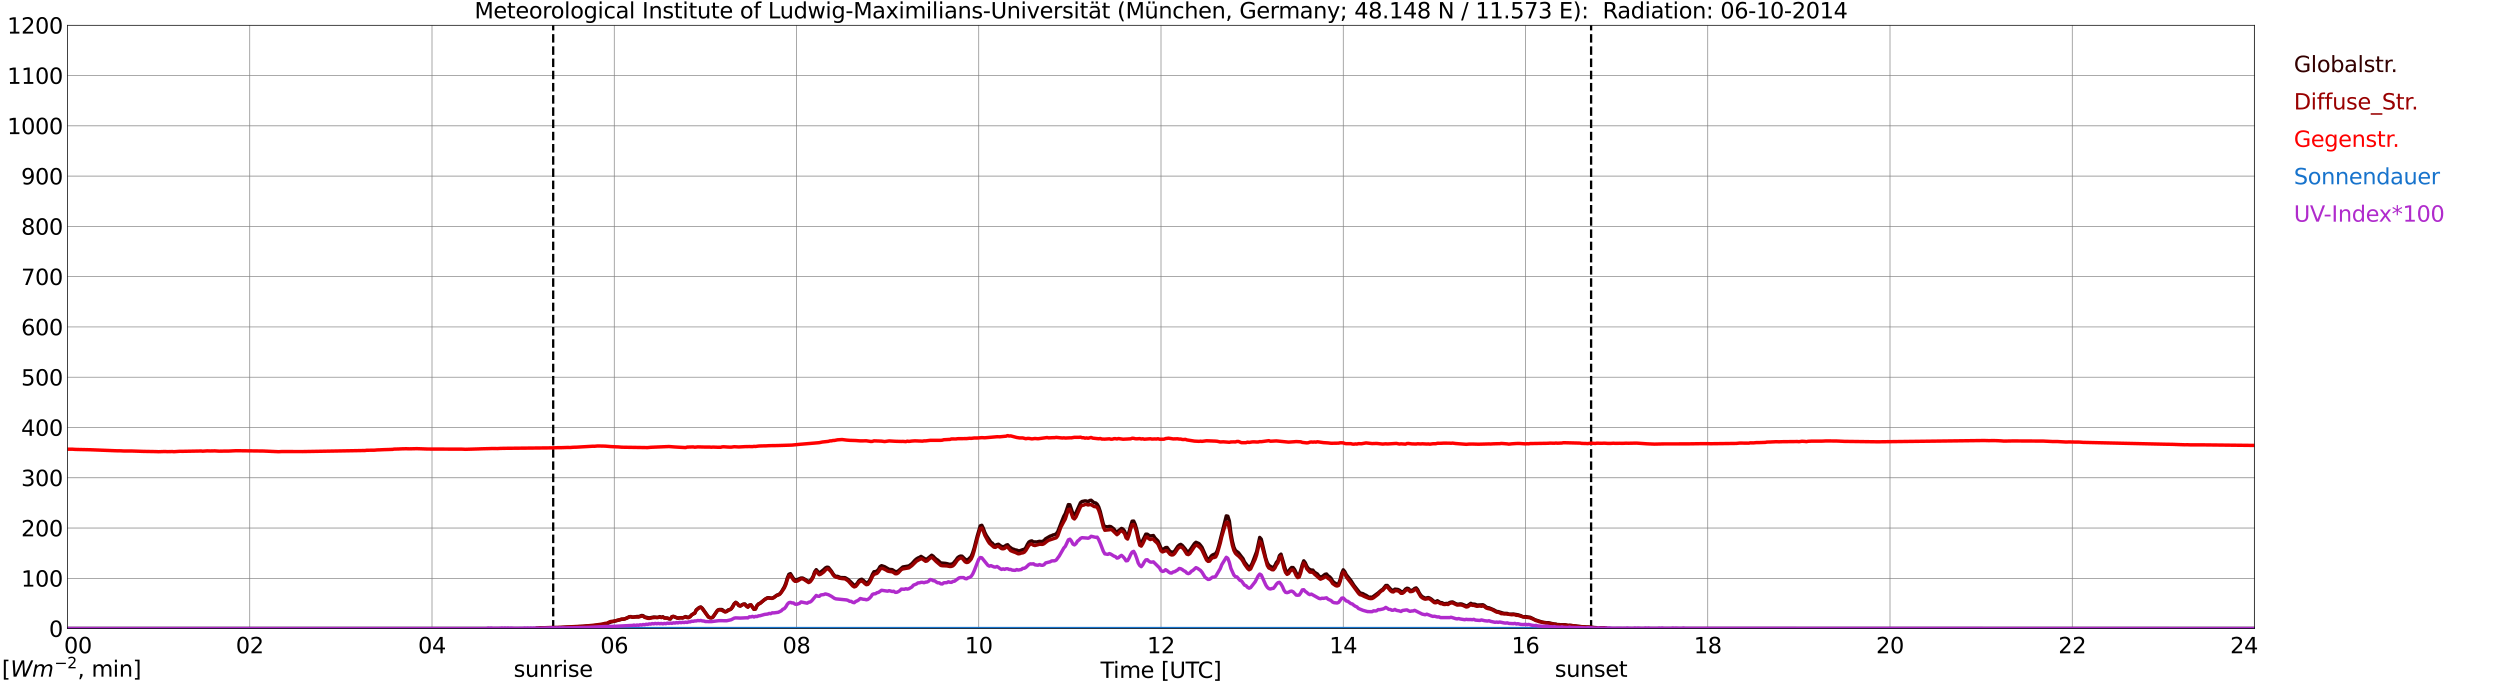 <?xml version="1.0" encoding="utf-8" standalone="no"?>
<!DOCTYPE svg PUBLIC "-//W3C//DTD SVG 1.1//EN"
  "http://www.w3.org/Graphics/SVG/1.1/DTD/svg11.dtd">
<svg xmlns:xlink="http://www.w3.org/1999/xlink" width="1085.4pt" height="296.64pt" viewBox="0 0 1085.4 296.64" xmlns="http://www.w3.org/2000/svg" version="1.1">
 <defs>
  <style type="text/css">*{stroke-linejoin: round; stroke-linecap: butt}</style>
 </defs>
 <g id="figure_1">
  <g id="patch_1">
   <path d="M 0 296.64 
L 1085.4 296.64 
L 1085.4 0 
L 0 0 
z
" style="fill: #ffffff"/>
  </g>
  <g id="axes_1">
   <g id="patch_2">
    <path d="M 29.306 272.909 
L 978.814 272.909 
L 978.814 10.976 
L 29.306 10.976 
z
" style="fill: #ffffff"/>
   </g>
   <g id="patch_3">
    <path d="M 978.814 272.909 
L 978.814 272.909 
L 978.814 10.976 
L 978.814 10.976 
z
" clip-path="url(#p5ee2e80561)" style="fill: #d3d3d3; opacity: 0.25; stroke: #d3d3d3; stroke-linejoin: miter"/>
   </g>
   <g id="matplotlib.axis_1">
    <g id="xtick_1">
     <g id="line2d_1">
      <path d="M 29.306 272.909 
L 29.306 10.976 
" clip-path="url(#p5ee2e80561)" style="fill: none; stroke: #808080; stroke-width: 0.3; stroke-linecap: square"/>
     </g>
     <g id="line2d_2"/>
     <g id="text_1">
      <!--    00 -->
      <g transform="translate(18.733 283.627) scale(0.095 -0.095)">
       <defs>
        <path id="DejaVuSans-20" transform="scale(0.016)"/>
        <path id="DejaVuSans-30" d="M 2034 4250 
Q 1547 4250 1301 3770 
Q 1056 3291 1056 2328 
Q 1056 1369 1301 889 
Q 1547 409 2034 409 
Q 2525 409 2770 889 
Q 3016 1369 3016 2328 
Q 3016 3291 2770 3770 
Q 2525 4250 2034 4250 
z
M 2034 4750 
Q 2819 4750 3233 4129 
Q 3647 3509 3647 2328 
Q 3647 1150 3233 529 
Q 2819 -91 2034 -91 
Q 1250 -91 836 529 
Q 422 1150 422 2328 
Q 422 3509 836 4129 
Q 1250 4750 2034 4750 
z
" transform="scale(0.016)"/>
       </defs>
       <use xlink:href="#DejaVuSans-20"/>
       <use xlink:href="#DejaVuSans-20" transform="translate(31.787 0)"/>
       <use xlink:href="#DejaVuSans-20" transform="translate(63.574 0)"/>
       <use xlink:href="#DejaVuSans-30" transform="translate(95.361 0)"/>
       <use xlink:href="#DejaVuSans-30" transform="translate(158.984 0)"/>
      </g>
     </g>
    </g>
    <g id="xtick_2">
     <g id="line2d_3">
      <path d="M 108.431 272.909 
L 108.431 10.976 
" clip-path="url(#p5ee2e80561)" style="fill: none; stroke: #808080; stroke-width: 0.3; stroke-linecap: square"/>
     </g>
     <g id="line2d_4"/>
     <g id="text_2">
      <!-- 02 -->
      <g transform="translate(102.387 283.627) scale(0.095 -0.095)">
       <defs>
        <path id="DejaVuSans-32" d="M 1228 531 
L 3431 531 
L 3431 0 
L 469 0 
L 469 531 
Q 828 903 1448 1529 
Q 2069 2156 2228 2338 
Q 2531 2678 2651 2914 
Q 2772 3150 2772 3378 
Q 2772 3750 2511 3984 
Q 2250 4219 1831 4219 
Q 1534 4219 1204 4116 
Q 875 4013 500 3803 
L 500 4441 
Q 881 4594 1212 4672 
Q 1544 4750 1819 4750 
Q 2544 4750 2975 4387 
Q 3406 4025 3406 3419 
Q 3406 3131 3298 2873 
Q 3191 2616 2906 2266 
Q 2828 2175 2409 1742 
Q 1991 1309 1228 531 
z
" transform="scale(0.016)"/>
       </defs>
       <use xlink:href="#DejaVuSans-30"/>
       <use xlink:href="#DejaVuSans-32" transform="translate(63.623 0)"/>
      </g>
     </g>
    </g>
    <g id="xtick_3">
     <g id="line2d_5">
      <path d="M 187.557 272.909 
L 187.557 10.976 
" clip-path="url(#p5ee2e80561)" style="fill: none; stroke: #808080; stroke-width: 0.3; stroke-linecap: square"/>
     </g>
     <g id="line2d_6"/>
     <g id="text_3">
      <!-- 04 -->
      <g transform="translate(181.513 283.627) scale(0.095 -0.095)">
       <defs>
        <path id="DejaVuSans-34" d="M 2419 4116 
L 825 1625 
L 2419 1625 
L 2419 4116 
z
M 2253 4666 
L 3047 4666 
L 3047 1625 
L 3713 1625 
L 3713 1100 
L 3047 1100 
L 3047 0 
L 2419 0 
L 2419 1100 
L 313 1100 
L 313 1709 
L 2253 4666 
z
" transform="scale(0.016)"/>
       </defs>
       <use xlink:href="#DejaVuSans-30"/>
       <use xlink:href="#DejaVuSans-34" transform="translate(63.623 0)"/>
      </g>
     </g>
    </g>
    <g id="xtick_4">
     <g id="line2d_7">
      <path d="M 266.683 272.909 
L 266.683 10.976 
" clip-path="url(#p5ee2e80561)" style="fill: none; stroke: #808080; stroke-width: 0.3; stroke-linecap: square"/>
     </g>
     <g id="line2d_8"/>
     <g id="text_4">
      <!-- 06 -->
      <g transform="translate(260.638 283.627) scale(0.095 -0.095)">
       <defs>
        <path id="DejaVuSans-36" d="M 2113 2584 
Q 1688 2584 1439 2293 
Q 1191 2003 1191 1497 
Q 1191 994 1439 701 
Q 1688 409 2113 409 
Q 2538 409 2786 701 
Q 3034 994 3034 1497 
Q 3034 2003 2786 2293 
Q 2538 2584 2113 2584 
z
M 3366 4563 
L 3366 3988 
Q 3128 4100 2886 4159 
Q 2644 4219 2406 4219 
Q 1781 4219 1451 3797 
Q 1122 3375 1075 2522 
Q 1259 2794 1537 2939 
Q 1816 3084 2150 3084 
Q 2853 3084 3261 2657 
Q 3669 2231 3669 1497 
Q 3669 778 3244 343 
Q 2819 -91 2113 -91 
Q 1303 -91 875 529 
Q 447 1150 447 2328 
Q 447 3434 972 4092 
Q 1497 4750 2381 4750 
Q 2619 4750 2861 4703 
Q 3103 4656 3366 4563 
z
" transform="scale(0.016)"/>
       </defs>
       <use xlink:href="#DejaVuSans-30"/>
       <use xlink:href="#DejaVuSans-36" transform="translate(63.623 0)"/>
      </g>
     </g>
    </g>
    <g id="xtick_5">
     <g id="line2d_9">
      <path d="M 345.808 272.909 
L 345.808 10.976 
" clip-path="url(#p5ee2e80561)" style="fill: none; stroke: #808080; stroke-width: 0.3; stroke-linecap: square"/>
     </g>
     <g id="line2d_10"/>
     <g id="text_5">
      <!-- 08 -->
      <g transform="translate(339.764 283.627) scale(0.095 -0.095)">
       <defs>
        <path id="DejaVuSans-38" d="M 2034 2216 
Q 1584 2216 1326 1975 
Q 1069 1734 1069 1313 
Q 1069 891 1326 650 
Q 1584 409 2034 409 
Q 2484 409 2743 651 
Q 3003 894 3003 1313 
Q 3003 1734 2745 1975 
Q 2488 2216 2034 2216 
z
M 1403 2484 
Q 997 2584 770 2862 
Q 544 3141 544 3541 
Q 544 4100 942 4425 
Q 1341 4750 2034 4750 
Q 2731 4750 3128 4425 
Q 3525 4100 3525 3541 
Q 3525 3141 3298 2862 
Q 3072 2584 2669 2484 
Q 3125 2378 3379 2068 
Q 3634 1759 3634 1313 
Q 3634 634 3220 271 
Q 2806 -91 2034 -91 
Q 1263 -91 848 271 
Q 434 634 434 1313 
Q 434 1759 690 2068 
Q 947 2378 1403 2484 
z
M 1172 3481 
Q 1172 3119 1398 2916 
Q 1625 2713 2034 2713 
Q 2441 2713 2670 2916 
Q 2900 3119 2900 3481 
Q 2900 3844 2670 4047 
Q 2441 4250 2034 4250 
Q 1625 4250 1398 4047 
Q 1172 3844 1172 3481 
z
" transform="scale(0.016)"/>
       </defs>
       <use xlink:href="#DejaVuSans-30"/>
       <use xlink:href="#DejaVuSans-38" transform="translate(63.623 0)"/>
      </g>
     </g>
    </g>
    <g id="xtick_6">
     <g id="line2d_11">
      <path d="M 424.934 272.909 
L 424.934 10.976 
" clip-path="url(#p5ee2e80561)" style="fill: none; stroke: #808080; stroke-width: 0.3; stroke-linecap: square"/>
     </g>
     <g id="line2d_12"/>
     <g id="text_6">
      <!-- 10 -->
      <g transform="translate(418.89 283.627) scale(0.095 -0.095)">
       <defs>
        <path id="DejaVuSans-31" d="M 794 531 
L 1825 531 
L 1825 4091 
L 703 3866 
L 703 4441 
L 1819 4666 
L 2450 4666 
L 2450 531 
L 3481 531 
L 3481 0 
L 794 0 
L 794 531 
z
" transform="scale(0.016)"/>
       </defs>
       <use xlink:href="#DejaVuSans-31"/>
       <use xlink:href="#DejaVuSans-30" transform="translate(63.623 0)"/>
      </g>
     </g>
    </g>
    <g id="xtick_7">
     <g id="line2d_13">
      <path d="M 504.06 272.909 
L 504.06 10.976 
" clip-path="url(#p5ee2e80561)" style="fill: none; stroke: #808080; stroke-width: 0.3; stroke-linecap: square"/>
     </g>
     <g id="line2d_14"/>
     <g id="text_7">
      <!-- 12 -->
      <g transform="translate(498.015 283.627) scale(0.095 -0.095)">
       <use xlink:href="#DejaVuSans-31"/>
       <use xlink:href="#DejaVuSans-32" transform="translate(63.623 0)"/>
      </g>
     </g>
    </g>
    <g id="xtick_8">
     <g id="line2d_15">
      <path d="M 583.185 272.909 
L 583.185 10.976 
" clip-path="url(#p5ee2e80561)" style="fill: none; stroke: #808080; stroke-width: 0.3; stroke-linecap: square"/>
     </g>
     <g id="line2d_16"/>
     <g id="text_8">
      <!-- 14 -->
      <g transform="translate(577.141 283.627) scale(0.095 -0.095)">
       <use xlink:href="#DejaVuSans-31"/>
       <use xlink:href="#DejaVuSans-34" transform="translate(63.623 0)"/>
      </g>
     </g>
    </g>
    <g id="xtick_9">
     <g id="line2d_17">
      <path d="M 662.311 272.909 
L 662.311 10.976 
" clip-path="url(#p5ee2e80561)" style="fill: none; stroke: #808080; stroke-width: 0.3; stroke-linecap: square"/>
     </g>
     <g id="line2d_18"/>
     <g id="text_9">
      <!-- 16 -->
      <g transform="translate(656.267 283.627) scale(0.095 -0.095)">
       <use xlink:href="#DejaVuSans-31"/>
       <use xlink:href="#DejaVuSans-36" transform="translate(63.623 0)"/>
      </g>
     </g>
    </g>
    <g id="xtick_10">
     <g id="line2d_19">
      <path d="M 741.437 272.909 
L 741.437 10.976 
" clip-path="url(#p5ee2e80561)" style="fill: none; stroke: #808080; stroke-width: 0.3; stroke-linecap: square"/>
     </g>
     <g id="line2d_20"/>
     <g id="text_10">
      <!-- 18 -->
      <g transform="translate(735.392 283.627) scale(0.095 -0.095)">
       <use xlink:href="#DejaVuSans-31"/>
       <use xlink:href="#DejaVuSans-38" transform="translate(63.623 0)"/>
      </g>
     </g>
    </g>
    <g id="xtick_11">
     <g id="line2d_21">
      <path d="M 820.562 272.909 
L 820.562 10.976 
" clip-path="url(#p5ee2e80561)" style="fill: none; stroke: #808080; stroke-width: 0.3; stroke-linecap: square"/>
     </g>
     <g id="line2d_22"/>
     <g id="text_11">
      <!-- 20 -->
      <g transform="translate(814.518 283.627) scale(0.095 -0.095)">
       <use xlink:href="#DejaVuSans-32"/>
       <use xlink:href="#DejaVuSans-30" transform="translate(63.623 0)"/>
      </g>
     </g>
    </g>
    <g id="xtick_12">
     <g id="line2d_23">
      <path d="M 899.688 272.909 
L 899.688 10.976 
" clip-path="url(#p5ee2e80561)" style="fill: none; stroke: #808080; stroke-width: 0.3; stroke-linecap: square"/>
     </g>
     <g id="line2d_24"/>
     <g id="text_12">
      <!-- 22 -->
      <g transform="translate(893.644 283.627) scale(0.095 -0.095)">
       <use xlink:href="#DejaVuSans-32"/>
       <use xlink:href="#DejaVuSans-32" transform="translate(63.623 0)"/>
      </g>
     </g>
    </g>
    <g id="xtick_13">
     <g id="line2d_25">
      <path d="M 978.814 272.909 
L 978.814 10.976 
" clip-path="url(#p5ee2e80561)" style="fill: none; stroke: #808080; stroke-width: 0.3; stroke-linecap: square"/>
     </g>
     <g id="line2d_26"/>
     <g id="text_13">
      <!-- 24    -->
      <g transform="translate(968.241 283.627) scale(0.095 -0.095)">
       <use xlink:href="#DejaVuSans-32"/>
       <use xlink:href="#DejaVuSans-34" transform="translate(63.623 0)"/>
       <use xlink:href="#DejaVuSans-20" transform="translate(127.246 0)"/>
       <use xlink:href="#DejaVuSans-20" transform="translate(159.033 0)"/>
       <use xlink:href="#DejaVuSans-20" transform="translate(190.82 0)"/>
      </g>
     </g>
    </g>
    <g id="text_14">
     <!-- Time [UTC] -->
     <g transform="translate(477.806 294.322) scale(0.095 -0.095)">
      <defs>
       <path id="DejaVuSans-54" d="M -19 4666 
L 3928 4666 
L 3928 4134 
L 2272 4134 
L 2272 0 
L 1638 0 
L 1638 4134 
L -19 4134 
L -19 4666 
z
" transform="scale(0.016)"/>
       <path id="DejaVuSans-69" d="M 603 3500 
L 1178 3500 
L 1178 0 
L 603 0 
L 603 3500 
z
M 603 4863 
L 1178 4863 
L 1178 4134 
L 603 4134 
L 603 4863 
z
" transform="scale(0.016)"/>
       <path id="DejaVuSans-6d" d="M 3328 2828 
Q 3544 3216 3844 3400 
Q 4144 3584 4550 3584 
Q 5097 3584 5394 3201 
Q 5691 2819 5691 2113 
L 5691 0 
L 5113 0 
L 5113 2094 
Q 5113 2597 4934 2840 
Q 4756 3084 4391 3084 
Q 3944 3084 3684 2787 
Q 3425 2491 3425 1978 
L 3425 0 
L 2847 0 
L 2847 2094 
Q 2847 2600 2669 2842 
Q 2491 3084 2119 3084 
Q 1678 3084 1418 2786 
Q 1159 2488 1159 1978 
L 1159 0 
L 581 0 
L 581 3500 
L 1159 3500 
L 1159 2956 
Q 1356 3278 1631 3431 
Q 1906 3584 2284 3584 
Q 2666 3584 2933 3390 
Q 3200 3197 3328 2828 
z
" transform="scale(0.016)"/>
       <path id="DejaVuSans-65" d="M 3597 1894 
L 3597 1613 
L 953 1613 
Q 991 1019 1311 708 
Q 1631 397 2203 397 
Q 2534 397 2845 478 
Q 3156 559 3463 722 
L 3463 178 
Q 3153 47 2828 -22 
Q 2503 -91 2169 -91 
Q 1331 -91 842 396 
Q 353 884 353 1716 
Q 353 2575 817 3079 
Q 1281 3584 2069 3584 
Q 2775 3584 3186 3129 
Q 3597 2675 3597 1894 
z
M 3022 2063 
Q 3016 2534 2758 2815 
Q 2500 3097 2075 3097 
Q 1594 3097 1305 2825 
Q 1016 2553 972 2059 
L 3022 2063 
z
" transform="scale(0.016)"/>
       <path id="DejaVuSans-5b" d="M 550 4863 
L 1875 4863 
L 1875 4416 
L 1125 4416 
L 1125 -397 
L 1875 -397 
L 1875 -844 
L 550 -844 
L 550 4863 
z
" transform="scale(0.016)"/>
       <path id="DejaVuSans-55" d="M 556 4666 
L 1191 4666 
L 1191 1831 
Q 1191 1081 1462 751 
Q 1734 422 2344 422 
Q 2950 422 3222 751 
Q 3494 1081 3494 1831 
L 3494 4666 
L 4128 4666 
L 4128 1753 
Q 4128 841 3676 375 
Q 3225 -91 2344 -91 
Q 1459 -91 1007 375 
Q 556 841 556 1753 
L 556 4666 
z
" transform="scale(0.016)"/>
       <path id="DejaVuSans-43" d="M 4122 4306 
L 4122 3641 
Q 3803 3938 3442 4084 
Q 3081 4231 2675 4231 
Q 1875 4231 1450 3742 
Q 1025 3253 1025 2328 
Q 1025 1406 1450 917 
Q 1875 428 2675 428 
Q 3081 428 3442 575 
Q 3803 722 4122 1019 
L 4122 359 
Q 3791 134 3420 21 
Q 3050 -91 2638 -91 
Q 1578 -91 968 557 
Q 359 1206 359 2328 
Q 359 3453 968 4101 
Q 1578 4750 2638 4750 
Q 3056 4750 3426 4639 
Q 3797 4528 4122 4306 
z
" transform="scale(0.016)"/>
       <path id="DejaVuSans-5d" d="M 1947 4863 
L 1947 -844 
L 622 -844 
L 622 -397 
L 1369 -397 
L 1369 4416 
L 622 4416 
L 622 4863 
L 1947 4863 
z
" transform="scale(0.016)"/>
      </defs>
      <use xlink:href="#DejaVuSans-54"/>
      <use xlink:href="#DejaVuSans-69" transform="translate(57.959 0)"/>
      <use xlink:href="#DejaVuSans-6d" transform="translate(85.742 0)"/>
      <use xlink:href="#DejaVuSans-65" transform="translate(183.154 0)"/>
      <use xlink:href="#DejaVuSans-20" transform="translate(244.678 0)"/>
      <use xlink:href="#DejaVuSans-5b" transform="translate(276.465 0)"/>
      <use xlink:href="#DejaVuSans-55" transform="translate(315.479 0)"/>
      <use xlink:href="#DejaVuSans-54" transform="translate(388.672 0)"/>
      <use xlink:href="#DejaVuSans-43" transform="translate(443.881 0)"/>
      <use xlink:href="#DejaVuSans-5d" transform="translate(513.705 0)"/>
     </g>
    </g>
   </g>
   <g id="matplotlib.axis_2">
    <g id="ytick_1">
     <g id="line2d_27">
      <path d="M 29.306 272.909 
L 978.814 272.909 
" clip-path="url(#p5ee2e80561)" style="fill: none; stroke: #808080; stroke-width: 0.3; stroke-linecap: square"/>
     </g>
     <g id="line2d_28"/>
     <g id="text_15">
      <!-- 0 -->
      <g transform="translate(21.261 276.518) scale(0.095 -0.095)">
       <use xlink:href="#DejaVuSans-30"/>
      </g>
     </g>
    </g>
    <g id="ytick_2">
     <g id="line2d_29">
      <path d="M 29.306 251.081 
L 978.814 251.081 
" clip-path="url(#p5ee2e80561)" style="fill: none; stroke: #808080; stroke-width: 0.3; stroke-linecap: square"/>
     </g>
     <g id="line2d_30"/>
     <g id="text_16">
      <!-- 100 -->
      <g transform="translate(9.173 254.69) scale(0.095 -0.095)">
       <use xlink:href="#DejaVuSans-31"/>
       <use xlink:href="#DejaVuSans-30" transform="translate(63.623 0)"/>
       <use xlink:href="#DejaVuSans-30" transform="translate(127.246 0)"/>
      </g>
     </g>
    </g>
    <g id="ytick_3">
     <g id="line2d_31">
      <path d="M 29.306 229.253 
L 978.814 229.253 
" clip-path="url(#p5ee2e80561)" style="fill: none; stroke: #808080; stroke-width: 0.3; stroke-linecap: square"/>
     </g>
     <g id="line2d_32"/>
     <g id="text_17">
      <!-- 200 -->
      <g transform="translate(9.173 232.863) scale(0.095 -0.095)">
       <use xlink:href="#DejaVuSans-32"/>
       <use xlink:href="#DejaVuSans-30" transform="translate(63.623 0)"/>
       <use xlink:href="#DejaVuSans-30" transform="translate(127.246 0)"/>
      </g>
     </g>
    </g>
    <g id="ytick_4">
     <g id="line2d_33">
      <path d="M 29.306 207.426 
L 978.814 207.426 
" clip-path="url(#p5ee2e80561)" style="fill: none; stroke: #808080; stroke-width: 0.3; stroke-linecap: square"/>
     </g>
     <g id="line2d_34"/>
     <g id="text_18">
      <!-- 300 -->
      <g transform="translate(9.173 211.035) scale(0.095 -0.095)">
       <defs>
        <path id="DejaVuSans-33" d="M 2597 2516 
Q 3050 2419 3304 2112 
Q 3559 1806 3559 1356 
Q 3559 666 3084 287 
Q 2609 -91 1734 -91 
Q 1441 -91 1130 -33 
Q 819 25 488 141 
L 488 750 
Q 750 597 1062 519 
Q 1375 441 1716 441 
Q 2309 441 2620 675 
Q 2931 909 2931 1356 
Q 2931 1769 2642 2001 
Q 2353 2234 1838 2234 
L 1294 2234 
L 1294 2753 
L 1863 2753 
Q 2328 2753 2575 2939 
Q 2822 3125 2822 3475 
Q 2822 3834 2567 4026 
Q 2313 4219 1838 4219 
Q 1578 4219 1281 4162 
Q 984 4106 628 3988 
L 628 4550 
Q 988 4650 1302 4700 
Q 1616 4750 1894 4750 
Q 2613 4750 3031 4423 
Q 3450 4097 3450 3541 
Q 3450 3153 3228 2886 
Q 3006 2619 2597 2516 
z
" transform="scale(0.016)"/>
       </defs>
       <use xlink:href="#DejaVuSans-33"/>
       <use xlink:href="#DejaVuSans-30" transform="translate(63.623 0)"/>
       <use xlink:href="#DejaVuSans-30" transform="translate(127.246 0)"/>
      </g>
     </g>
    </g>
    <g id="ytick_5">
     <g id="line2d_35">
      <path d="M 29.306 185.598 
L 978.814 185.598 
" clip-path="url(#p5ee2e80561)" style="fill: none; stroke: #808080; stroke-width: 0.3; stroke-linecap: square"/>
     </g>
     <g id="line2d_36"/>
     <g id="text_19">
      <!-- 400 -->
      <g transform="translate(9.173 189.207) scale(0.095 -0.095)">
       <use xlink:href="#DejaVuSans-34"/>
       <use xlink:href="#DejaVuSans-30" transform="translate(63.623 0)"/>
       <use xlink:href="#DejaVuSans-30" transform="translate(127.246 0)"/>
      </g>
     </g>
    </g>
    <g id="ytick_6">
     <g id="line2d_37">
      <path d="M 29.306 163.77 
L 978.814 163.77 
" clip-path="url(#p5ee2e80561)" style="fill: none; stroke: #808080; stroke-width: 0.3; stroke-linecap: square"/>
     </g>
     <g id="line2d_38"/>
     <g id="text_20">
      <!-- 500 -->
      <g transform="translate(9.173 167.379) scale(0.095 -0.095)">
       <defs>
        <path id="DejaVuSans-35" d="M 691 4666 
L 3169 4666 
L 3169 4134 
L 1269 4134 
L 1269 2991 
Q 1406 3038 1543 3061 
Q 1681 3084 1819 3084 
Q 2600 3084 3056 2656 
Q 3513 2228 3513 1497 
Q 3513 744 3044 326 
Q 2575 -91 1722 -91 
Q 1428 -91 1123 -41 
Q 819 9 494 109 
L 494 744 
Q 775 591 1075 516 
Q 1375 441 1709 441 
Q 2250 441 2565 725 
Q 2881 1009 2881 1497 
Q 2881 1984 2565 2268 
Q 2250 2553 1709 2553 
Q 1456 2553 1204 2497 
Q 953 2441 691 2322 
L 691 4666 
z
" transform="scale(0.016)"/>
       </defs>
       <use xlink:href="#DejaVuSans-35"/>
       <use xlink:href="#DejaVuSans-30" transform="translate(63.623 0)"/>
       <use xlink:href="#DejaVuSans-30" transform="translate(127.246 0)"/>
      </g>
     </g>
    </g>
    <g id="ytick_7">
     <g id="line2d_39">
      <path d="M 29.306 141.942 
L 978.814 141.942 
" clip-path="url(#p5ee2e80561)" style="fill: none; stroke: #808080; stroke-width: 0.3; stroke-linecap: square"/>
     </g>
     <g id="line2d_40"/>
     <g id="text_21">
      <!-- 600 -->
      <g transform="translate(9.173 145.551) scale(0.095 -0.095)">
       <use xlink:href="#DejaVuSans-36"/>
       <use xlink:href="#DejaVuSans-30" transform="translate(63.623 0)"/>
       <use xlink:href="#DejaVuSans-30" transform="translate(127.246 0)"/>
      </g>
     </g>
    </g>
    <g id="ytick_8">
     <g id="line2d_41">
      <path d="M 29.306 120.114 
L 978.814 120.114 
" clip-path="url(#p5ee2e80561)" style="fill: none; stroke: #808080; stroke-width: 0.3; stroke-linecap: square"/>
     </g>
     <g id="line2d_42"/>
     <g id="text_22">
      <!-- 700 -->
      <g transform="translate(9.173 123.724) scale(0.095 -0.095)">
       <defs>
        <path id="DejaVuSans-37" d="M 525 4666 
L 3525 4666 
L 3525 4397 
L 1831 0 
L 1172 0 
L 2766 4134 
L 525 4134 
L 525 4666 
z
" transform="scale(0.016)"/>
       </defs>
       <use xlink:href="#DejaVuSans-37"/>
       <use xlink:href="#DejaVuSans-30" transform="translate(63.623 0)"/>
       <use xlink:href="#DejaVuSans-30" transform="translate(127.246 0)"/>
      </g>
     </g>
    </g>
    <g id="ytick_9">
     <g id="line2d_43">
      <path d="M 29.306 98.287 
L 978.814 98.287 
" clip-path="url(#p5ee2e80561)" style="fill: none; stroke: #808080; stroke-width: 0.3; stroke-linecap: square"/>
     </g>
     <g id="line2d_44"/>
     <g id="text_23">
      <!-- 800 -->
      <g transform="translate(9.173 101.896) scale(0.095 -0.095)">
       <use xlink:href="#DejaVuSans-38"/>
       <use xlink:href="#DejaVuSans-30" transform="translate(63.623 0)"/>
       <use xlink:href="#DejaVuSans-30" transform="translate(127.246 0)"/>
      </g>
     </g>
    </g>
    <g id="ytick_10">
     <g id="line2d_45">
      <path d="M 29.306 76.459 
L 978.814 76.459 
" clip-path="url(#p5ee2e80561)" style="fill: none; stroke: #808080; stroke-width: 0.3; stroke-linecap: square"/>
     </g>
     <g id="line2d_46"/>
     <g id="text_24">
      <!-- 900 -->
      <g transform="translate(9.173 80.068) scale(0.095 -0.095)">
       <defs>
        <path id="DejaVuSans-39" d="M 703 97 
L 703 672 
Q 941 559 1184 500 
Q 1428 441 1663 441 
Q 2288 441 2617 861 
Q 2947 1281 2994 2138 
Q 2813 1869 2534 1725 
Q 2256 1581 1919 1581 
Q 1219 1581 811 2004 
Q 403 2428 403 3163 
Q 403 3881 828 4315 
Q 1253 4750 1959 4750 
Q 2769 4750 3195 4129 
Q 3622 3509 3622 2328 
Q 3622 1225 3098 567 
Q 2575 -91 1691 -91 
Q 1453 -91 1209 -44 
Q 966 3 703 97 
z
M 1959 2075 
Q 2384 2075 2632 2365 
Q 2881 2656 2881 3163 
Q 2881 3666 2632 3958 
Q 2384 4250 1959 4250 
Q 1534 4250 1286 3958 
Q 1038 3666 1038 3163 
Q 1038 2656 1286 2365 
Q 1534 2075 1959 2075 
z
" transform="scale(0.016)"/>
       </defs>
       <use xlink:href="#DejaVuSans-39"/>
       <use xlink:href="#DejaVuSans-30" transform="translate(63.623 0)"/>
       <use xlink:href="#DejaVuSans-30" transform="translate(127.246 0)"/>
      </g>
     </g>
    </g>
    <g id="ytick_11">
     <g id="line2d_47">
      <path d="M 29.306 54.631 
L 978.814 54.631 
" clip-path="url(#p5ee2e80561)" style="fill: none; stroke: #808080; stroke-width: 0.3; stroke-linecap: square"/>
     </g>
     <g id="line2d_48"/>
     <g id="text_25">
      <!-- 1000 -->
      <g transform="translate(3.128 58.24) scale(0.095 -0.095)">
       <use xlink:href="#DejaVuSans-31"/>
       <use xlink:href="#DejaVuSans-30" transform="translate(63.623 0)"/>
       <use xlink:href="#DejaVuSans-30" transform="translate(127.246 0)"/>
       <use xlink:href="#DejaVuSans-30" transform="translate(190.869 0)"/>
      </g>
     </g>
    </g>
    <g id="ytick_12">
     <g id="line2d_49">
      <path d="M 29.306 32.803 
L 978.814 32.803 
" clip-path="url(#p5ee2e80561)" style="fill: none; stroke: #808080; stroke-width: 0.3; stroke-linecap: square"/>
     </g>
     <g id="line2d_50"/>
     <g id="text_26">
      <!-- 1100 -->
      <g transform="translate(3.128 36.413) scale(0.095 -0.095)">
       <use xlink:href="#DejaVuSans-31"/>
       <use xlink:href="#DejaVuSans-31" transform="translate(63.623 0)"/>
       <use xlink:href="#DejaVuSans-30" transform="translate(127.246 0)"/>
       <use xlink:href="#DejaVuSans-30" transform="translate(190.869 0)"/>
      </g>
     </g>
    </g>
    <g id="ytick_13">
     <g id="line2d_51">
      <path d="M 29.306 10.976 
L 978.814 10.976 
" clip-path="url(#p5ee2e80561)" style="fill: none; stroke: #808080; stroke-width: 0.3; stroke-linecap: square"/>
     </g>
     <g id="line2d_52"/>
     <g id="text_27">
      <!-- 1200 -->
      <g transform="translate(3.128 14.585) scale(0.095 -0.095)">
       <use xlink:href="#DejaVuSans-31"/>
       <use xlink:href="#DejaVuSans-32" transform="translate(63.623 0)"/>
       <use xlink:href="#DejaVuSans-30" transform="translate(127.246 0)"/>
       <use xlink:href="#DejaVuSans-30" transform="translate(190.869 0)"/>
      </g>
     </g>
    </g>
   </g>
   <g id="line2d_53">
    <path d="M 240.176 272.909 
L 240.176 10.976 
" clip-path="url(#p5ee2e80561)" style="fill: none; stroke-dasharray: 3.7,1.6; stroke-dashoffset: 0; stroke: #000000"/>
   </g>
   <g id="line2d_54">
    <path d="M 690.796 272.909 
L 690.796 10.976 
" clip-path="url(#p5ee2e80561)" style="fill: none; stroke-dasharray: 3.7,1.6; stroke-dashoffset: 0; stroke: #000000"/>
   </g>
   <g id="line2d_55">
    <path d="M 29.306 272.909 
L 232.395 272.909 
L 233.714 272.758 
L 235.033 272.699 
L 238.989 272.669 
L 240.308 272.522 
L 242.286 272.522 
L 253.495 271.959 
L 254.814 271.78 
L 255.473 271.811 
L 256.133 271.959 
L 256.792 271.721 
L 257.451 271.721 
L 259.43 271.455 
L 262.067 271.04 
L 262.726 270.833 
L 263.386 270.833 
L 265.364 269.975 
L 266.683 269.709 
L 269.98 268.849 
L 270.639 268.82 
L 271.298 268.672 
L 272.617 268.109 
L 273.277 267.753 
L 273.936 267.694 
L 274.595 267.96 
L 276.573 267.664 
L 277.233 267.694 
L 277.892 267.517 
L 278.552 267.22 
L 279.211 267.31 
L 279.87 267.843 
L 281.849 268.286 
L 283.827 267.902 
L 285.805 268.078 
L 286.464 267.725 
L 287.124 268.05 
L 287.783 267.784 
L 288.442 268.227 
L 289.761 268.375 
L 290.42 268.641 
L 291.08 268.7 
L 291.739 267.753 
L 292.399 267.635 
L 294.377 268.406 
L 295.036 268.227 
L 295.696 268.168 
L 296.355 268.227 
L 297.014 268.019 
L 297.674 267.694 
L 298.333 267.932 
L 298.992 268.05 
L 299.652 267.605 
L 300.311 266.924 
L 300.971 266.509 
L 301.63 266.243 
L 302.289 264.791 
L 303.608 263.726 
L 304.267 263.547 
L 304.927 264.082 
L 307.564 267.812 
L 308.224 268.139 
L 308.883 268.198 
L 309.543 267.843 
L 311.521 264.97 
L 312.18 264.643 
L 313.499 264.643 
L 314.158 265.177 
L 314.818 265.472 
L 315.477 265.413 
L 316.136 264.822 
L 316.796 264.643 
L 317.455 264.317 
L 318.774 262.098 
L 319.433 261.504 
L 320.093 261.977 
L 320.752 262.837 
L 321.411 263.073 
L 322.071 262.6 
L 322.73 262.305 
L 323.39 262.215 
L 324.049 262.955 
L 324.708 263.488 
L 325.368 262.717 
L 326.027 262.63 
L 327.346 264.496 
L 328.005 264.376 
L 328.665 262.896 
L 329.324 262.156 
L 329.983 261.89 
L 332.621 259.845 
L 333.28 259.52 
L 333.94 259.52 
L 334.599 259.696 
L 335.258 259.668 
L 335.918 259.402 
L 337.236 258.424 
L 337.896 258.186 
L 338.555 257.802 
L 339.215 257.003 
L 340.533 254.752 
L 341.193 253.181 
L 341.852 250.871 
L 342.512 249.361 
L 343.171 249.064 
L 344.49 251.197 
L 345.149 251.701 
L 345.808 251.76 
L 347.787 250.961 
L 348.446 250.961 
L 349.765 251.67 
L 350.424 252.146 
L 351.083 252.413 
L 351.743 252.116 
L 352.402 251.317 
L 353.062 250.132 
L 353.721 248.235 
L 354.38 247.346 
L 355.04 248.117 
L 355.699 248.68 
L 356.359 248.324 
L 357.677 247.259 
L 358.337 246.606 
L 358.996 246.251 
L 359.655 246.34 
L 360.974 247.968 
L 361.634 249.064 
L 362.293 249.894 
L 362.952 250.249 
L 363.612 250.221 
L 364.93 250.754 
L 366.909 250.813 
L 368.227 251.583 
L 370.865 254.13 
L 371.524 253.982 
L 372.184 253.211 
L 372.843 252.205 
L 373.502 251.67 
L 374.162 251.494 
L 374.821 251.939 
L 375.481 252.62 
L 376.14 253.004 
L 376.799 252.945 
L 377.459 252.116 
L 378.118 250.902 
L 378.777 249.361 
L 379.437 248.235 
L 380.096 248.176 
L 380.756 247.881 
L 381.415 247.2 
L 382.074 246.015 
L 382.734 245.6 
L 384.053 246.043 
L 386.031 247.2 
L 387.349 247.318 
L 388.668 248.147 
L 389.328 248.206 
L 389.987 247.881 
L 391.965 246.163 
L 394.603 245.718 
L 395.921 244.712 
L 397.24 243.23 
L 397.899 242.669 
L 398.559 242.254 
L 399.218 241.988 
L 399.878 241.573 
L 401.856 242.815 
L 402.515 242.697 
L 404.493 241.069 
L 405.153 241.483 
L 405.812 242.223 
L 406.471 242.786 
L 407.131 243.201 
L 408.45 244.415 
L 410.428 244.594 
L 411.087 244.712 
L 412.406 245.067 
L 413.725 244.74 
L 415.043 243.171 
L 415.703 242.193 
L 416.362 241.691 
L 417.022 241.424 
L 417.681 241.483 
L 419 242.786 
L 419.659 243.083 
L 420.318 242.935 
L 421.637 241.632 
L 422.297 240.032 
L 422.956 237.93 
L 424.275 232.776 
L 425.593 228.304 
L 426.253 228.066 
L 426.912 229.369 
L 427.572 231.207 
L 428.231 232.51 
L 430.209 235.441 
L 430.869 235.856 
L 431.528 236.686 
L 432.187 236.745 
L 432.847 236.448 
L 433.506 236.299 
L 434.825 237.277 
L 435.484 237.336 
L 436.144 237.249 
L 436.803 236.714 
L 437.462 236.507 
L 438.122 237.308 
L 439.44 238.283 
L 440.1 238.462 
L 440.759 238.759 
L 441.419 238.847 
L 442.078 239.143 
L 442.737 239.143 
L 444.056 238.639 
L 444.716 238.521 
L 445.375 237.751 
L 446.034 236.389 
L 446.694 235.352 
L 447.353 234.968 
L 448.012 234.848 
L 448.672 235.324 
L 449.331 235.262 
L 449.991 235.324 
L 451.309 235.027 
L 451.969 235.116 
L 452.628 235.055 
L 453.287 234.671 
L 453.947 233.931 
L 455.925 232.776 
L 456.584 232.569 
L 457.244 232.242 
L 457.903 232.124 
L 458.563 231.739 
L 459.222 230.879 
L 461.2 225.787 
L 461.859 224.156 
L 462.519 222.973 
L 463.838 219.092 
L 464.497 219.151 
L 465.816 223.061 
L 466.475 223.447 
L 467.134 222.618 
L 469.113 218.263 
L 469.772 217.73 
L 471.091 217.464 
L 471.75 217.551 
L 472.409 217.879 
L 473.069 217.316 
L 473.728 217.198 
L 475.047 218.294 
L 475.706 218.352 
L 476.366 218.944 
L 477.025 220.129 
L 477.685 222.113 
L 479.003 227.444 
L 479.663 228.926 
L 480.322 228.66 
L 480.981 228.747 
L 481.641 228.54 
L 482.3 228.66 
L 483.619 229.666 
L 484.278 230.644 
L 484.938 231.353 
L 485.597 230.436 
L 486.916 229.428 
L 487.575 229.725 
L 488.235 230.613 
L 488.894 232.242 
L 489.553 232.597 
L 490.213 230.821 
L 490.872 228.304 
L 491.532 226.289 
L 492.191 226.23 
L 492.85 227.682 
L 493.51 229.932 
L 494.169 233.012 
L 494.828 235.5 
L 495.488 235.885 
L 496.807 233.278 
L 497.466 231.916 
L 498.125 231.916 
L 498.785 232.42 
L 499.444 232.717 
L 500.763 232.51 
L 501.422 233.545 
L 502.741 234.878 
L 504.06 238.017 
L 504.719 238.552 
L 505.379 238.255 
L 506.038 237.751 
L 506.697 237.692 
L 508.016 239.499 
L 509.335 239.794 
L 509.994 239.233 
L 511.313 237.249 
L 511.972 236.627 
L 512.632 236.358 
L 513.291 236.804 
L 514.61 238.373 
L 515.269 239.351 
L 515.929 239.528 
L 516.588 238.936 
L 518.566 236.033 
L 519.226 235.441 
L 520.544 236.005 
L 521.204 236.745 
L 521.863 237.661 
L 523.841 242.134 
L 524.501 242.697 
L 525.16 242.549 
L 525.819 241.453 
L 526.479 240.92 
L 527.797 240.388 
L 528.457 239.143 
L 529.116 236.98 
L 532.413 223.98 
L 533.073 224.128 
L 533.732 226.2 
L 534.391 231.384 
L 535.051 235.027 
L 535.71 237.574 
L 536.369 238.995 
L 537.688 239.973 
L 539.007 241.719 
L 539.666 242.549 
L 540.326 244 
L 541.644 245.718 
L 542.304 246.43 
L 542.963 245.836 
L 543.623 244.653 
L 545.601 239.44 
L 546.919 233.337 
L 547.579 234.079 
L 548.898 239.676 
L 549.557 242.461 
L 550.216 244.356 
L 550.876 245.452 
L 552.195 246.281 
L 552.854 246.399 
L 553.513 245.511 
L 554.173 244.179 
L 554.832 243.409 
L 555.491 241.245 
L 556.151 240.595 
L 558.129 247.377 
L 558.788 248.296 
L 559.448 248.117 
L 560.107 247.08 
L 560.766 246.399 
L 561.426 246.43 
L 562.085 247.287 
L 562.745 248.739 
L 563.404 249.835 
L 564.063 249.627 
L 564.723 247.643 
L 565.382 245.275 
L 566.042 243.496 
L 566.701 244.356 
L 567.36 245.866 
L 568.02 246.814 
L 568.679 247.259 
L 569.338 247.525 
L 569.998 247.525 
L 570.657 248.414 
L 571.976 249.213 
L 572.635 250.132 
L 573.295 250.487 
L 573.954 250.398 
L 575.273 249.361 
L 575.932 249.213 
L 576.592 250.014 
L 577.251 250.428 
L 577.91 251.109 
L 578.57 252.292 
L 579.229 252.915 
L 580.548 253.716 
L 581.207 253.329 
L 581.867 251.583 
L 582.526 248.946 
L 583.185 247.407 
L 583.845 248.176 
L 584.504 249.509 
L 586.482 251.998 
L 587.801 254.1 
L 589.12 255.787 
L 590.439 257.418 
L 591.757 257.773 
L 592.417 258.186 
L 593.076 258.454 
L 594.395 259.343 
L 595.054 259.253 
L 595.714 259.343 
L 598.351 257.418 
L 599.67 256.263 
L 600.329 255.877 
L 601.648 254.218 
L 602.307 254.189 
L 603.626 255.669 
L 604.286 256.202 
L 604.945 256.35 
L 605.604 255.787 
L 606.923 255.936 
L 607.582 256.263 
L 608.242 256.796 
L 608.901 256.972 
L 609.561 256.588 
L 610.22 255.759 
L 610.879 255.403 
L 611.539 255.551 
L 612.198 256.322 
L 612.858 256.322 
L 613.517 256.084 
L 614.176 255.492 
L 614.836 255.255 
L 615.495 256.025 
L 616.154 257.387 
L 616.814 258.393 
L 617.473 259.046 
L 618.792 259.727 
L 620.111 259.43 
L 620.77 259.696 
L 621.429 260.111 
L 622.748 261.237 
L 623.408 261.179 
L 624.067 260.823 
L 625.386 261.652 
L 626.045 261.652 
L 626.705 262.067 
L 627.364 262.098 
L 628.023 261.977 
L 628.683 262.067 
L 629.342 261.622 
L 630.001 261.414 
L 630.661 261.355 
L 631.98 262.067 
L 632.639 262.305 
L 633.298 262.333 
L 633.958 262.185 
L 634.617 262.244 
L 635.936 262.779 
L 636.595 263.104 
L 637.255 262.896 
L 638.573 261.949 
L 639.233 262.305 
L 639.892 262.274 
L 640.552 262.392 
L 641.211 262.717 
L 643.848 262.571 
L 644.508 262.955 
L 645.167 263.518 
L 645.827 263.815 
L 646.486 263.903 
L 648.464 264.732 
L 649.783 265.472 
L 650.442 265.531 
L 652.42 266.153 
L 653.08 266.302 
L 654.399 266.332 
L 655.058 266.688 
L 657.036 266.598 
L 659.014 266.924 
L 660.333 267.338 
L 660.992 267.725 
L 661.652 267.812 
L 662.311 267.694 
L 663.63 267.932 
L 664.289 267.991 
L 665.608 268.613 
L 666.267 269.028 
L 669.564 270.093 
L 671.542 270.39 
L 672.202 270.359 
L 674.839 270.953 
L 675.499 270.981 
L 676.158 271.189 
L 676.817 271.158 
L 677.477 271.278 
L 679.455 271.248 
L 680.774 271.573 
L 681.433 271.486 
L 687.368 272.195 
L 688.027 272.195 
L 688.686 272.315 
L 689.346 272.226 
L 693.961 272.581 
L 694.621 272.522 
L 695.939 272.61 
L 697.258 272.699 
L 697.918 272.909 
L 978.154 272.909 
L 978.154 272.909 
" clip-path="url(#p5ee2e80561)" style="fill: none; stroke: #330000; stroke-width: 1.5; stroke-linecap: square"/>
   </g>
   <g id="line2d_56">
    <path d="M 29.306 272.909 
L 232.395 272.909 
L 233.054 272.608 
L 233.714 272.649 
L 234.373 272.566 
L 235.692 272.566 
L 238.989 272.44 
L 243.604 272.354 
L 244.923 272.271 
L 251.517 271.935 
L 252.836 271.894 
L 254.814 271.726 
L 257.451 271.475 
L 261.408 270.97 
L 262.726 270.634 
L 263.386 270.634 
L 264.705 269.962 
L 265.364 269.794 
L 266.023 269.794 
L 268.002 269.333 
L 269.98 268.788 
L 270.639 268.829 
L 271.958 268.452 
L 273.277 267.779 
L 273.936 267.779 
L 274.595 267.989 
L 275.914 267.864 
L 277.233 267.906 
L 278.552 267.487 
L 279.211 267.528 
L 279.87 268.032 
L 281.189 268.452 
L 281.849 268.493 
L 283.167 268.201 
L 284.486 268.074 
L 285.145 268.157 
L 286.464 267.906 
L 287.124 268.115 
L 287.783 267.947 
L 288.442 268.325 
L 289.761 268.369 
L 290.42 268.62 
L 291.08 268.661 
L 291.739 267.738 
L 292.399 267.611 
L 293.717 268.201 
L 294.377 268.41 
L 295.036 268.201 
L 296.355 268.283 
L 297.674 267.823 
L 298.333 268.157 
L 298.992 268.157 
L 299.652 267.738 
L 300.311 266.983 
L 301.63 266.186 
L 302.289 264.883 
L 303.608 263.835 
L 304.267 263.667 
L 304.927 264.296 
L 307.564 267.906 
L 308.224 268.201 
L 308.883 268.283 
L 309.543 267.947 
L 311.521 265.009 
L 312.18 264.758 
L 312.839 264.8 
L 313.499 265.009 
L 314.818 265.723 
L 315.477 265.514 
L 316.136 265.009 
L 316.796 264.758 
L 317.455 264.337 
L 318.114 263.54 
L 318.774 262.239 
L 319.433 261.609 
L 320.093 262.03 
L 320.752 262.912 
L 321.411 263.121 
L 322.73 262.366 
L 323.39 262.449 
L 324.049 263.204 
L 324.708 263.623 
L 325.368 262.785 
L 326.027 262.617 
L 327.346 264.549 
L 328.005 264.381 
L 328.665 262.953 
L 329.324 262.322 
L 329.983 261.986 
L 331.961 260.266 
L 333.28 259.638 
L 335.258 259.803 
L 335.918 259.511 
L 337.236 258.546 
L 337.896 258.334 
L 338.555 258 
L 339.215 257.202 
L 340.533 255.272 
L 341.193 253.759 
L 341.852 251.535 
L 342.512 250.025 
L 343.171 249.73 
L 344.49 251.83 
L 345.149 252.375 
L 345.808 252.375 
L 346.468 252.122 
L 347.787 251.284 
L 348.446 251.284 
L 349.105 251.618 
L 351.083 252.921 
L 351.743 252.585 
L 352.402 251.745 
L 353.062 250.612 
L 353.721 248.639 
L 354.38 248.01 
L 355.04 248.89 
L 355.699 249.52 
L 356.359 249.269 
L 357.677 248.302 
L 358.337 247.547 
L 358.996 247.001 
L 359.655 247.001 
L 360.974 248.387 
L 361.634 249.479 
L 362.293 250.234 
L 362.952 250.612 
L 363.612 250.695 
L 364.271 250.989 
L 365.59 251.199 
L 366.909 251.326 
L 368.227 252.207 
L 369.546 253.676 
L 370.206 254.39 
L 370.865 254.809 
L 371.524 254.6 
L 372.184 253.844 
L 372.843 252.877 
L 373.502 252.375 
L 374.162 252.29 
L 374.821 252.709 
L 375.481 253.382 
L 376.14 253.844 
L 376.799 253.718 
L 377.459 252.921 
L 378.118 251.745 
L 378.777 250.276 
L 379.437 249.352 
L 380.756 248.933 
L 381.415 248.219 
L 382.074 247.128 
L 382.734 246.75 
L 383.393 246.833 
L 384.712 247.506 
L 385.371 247.925 
L 386.031 248.093 
L 387.349 248.261 
L 388.009 248.597 
L 388.668 249.101 
L 389.328 249.101 
L 389.987 248.724 
L 391.306 247.296 
L 391.965 247.001 
L 394.603 246.541 
L 395.921 245.574 
L 397.899 243.644 
L 399.878 242.553 
L 400.537 242.762 
L 401.856 243.686 
L 402.515 243.518 
L 403.834 242.3 
L 404.493 242.007 
L 405.153 242.468 
L 406.471 243.812 
L 408.45 245.491 
L 409.109 245.615 
L 411.087 245.7 
L 412.406 245.952 
L 413.065 245.91 
L 413.725 245.659 
L 414.384 245.028 
L 415.703 243.14 
L 416.362 242.594 
L 417.022 242.258 
L 417.681 242.3 
L 419 243.895 
L 419.659 244.231 
L 420.318 244.105 
L 420.978 243.518 
L 421.637 242.721 
L 422.297 241.25 
L 422.956 239.067 
L 424.275 233.905 
L 425.593 229.498 
L 426.253 229.203 
L 426.912 230.589 
L 427.572 232.394 
L 428.89 234.828 
L 429.55 235.837 
L 431.528 237.557 
L 432.187 237.642 
L 432.847 237.22 
L 433.506 237.179 
L 434.825 238.187 
L 435.484 238.27 
L 436.144 238.102 
L 436.803 237.515 
L 437.462 237.515 
L 438.781 239.067 
L 440.1 239.613 
L 440.759 239.824 
L 442.078 240.453 
L 442.737 240.37 
L 443.397 240.117 
L 444.056 240.034 
L 444.716 239.739 
L 445.375 238.984 
L 446.694 236.801 
L 447.353 236.256 
L 448.012 236.256 
L 448.672 236.718 
L 449.331 236.843 
L 451.309 236.297 
L 452.628 236.339 
L 453.287 236.046 
L 454.606 234.996 
L 455.266 234.577 
L 458.563 233.486 
L 459.222 232.645 
L 460.541 228.952 
L 461.859 226.475 
L 462.519 225.3 
L 463.838 221.186 
L 464.497 221.059 
L 465.816 224.838 
L 466.475 225.3 
L 467.134 224.46 
L 469.113 220.011 
L 469.772 219.381 
L 470.431 219.339 
L 471.091 219.003 
L 471.75 219.003 
L 472.409 219.256 
L 473.069 219.088 
L 473.728 219.13 
L 475.047 219.926 
L 475.706 220.011 
L 476.366 220.262 
L 477.025 221.563 
L 477.685 223.578 
L 479.003 228.743 
L 479.663 230.212 
L 481.641 230.002 
L 482.3 229.834 
L 482.96 230.212 
L 484.938 232.141 
L 485.597 231.595 
L 486.256 230.716 
L 486.916 230.504 
L 487.575 230.882 
L 488.235 231.681 
L 488.894 233.527 
L 489.553 234.031 
L 490.213 232.226 
L 490.872 229.666 
L 491.532 227.819 
L 492.191 227.693 
L 492.85 228.952 
L 493.51 231.176 
L 494.169 234.241 
L 494.828 236.718 
L 495.488 237.096 
L 496.147 236.046 
L 497.466 233.232 
L 498.125 233.15 
L 498.785 233.905 
L 499.444 234.241 
L 500.103 233.99 
L 500.763 234.114 
L 501.422 234.913 
L 502.082 235.459 
L 502.741 236.214 
L 504.06 239.152 
L 504.719 239.613 
L 506.038 239.111 
L 506.697 239.111 
L 508.016 240.663 
L 508.675 240.957 
L 509.335 240.872 
L 509.994 240.285 
L 511.313 238.27 
L 511.972 237.642 
L 512.632 237.474 
L 513.291 237.766 
L 513.95 238.48 
L 515.269 240.58 
L 515.929 240.789 
L 516.588 240.327 
L 518.566 237.347 
L 519.226 236.718 
L 519.885 236.801 
L 521.204 237.934 
L 521.863 238.901 
L 523.841 243.14 
L 524.501 243.727 
L 525.16 243.601 
L 525.819 242.677 
L 526.479 242.132 
L 527.138 242.049 
L 527.797 241.796 
L 528.457 240.453 
L 529.776 235.837 
L 530.435 233.023 
L 531.754 228.533 
L 532.413 226.769 
L 533.073 226.769 
L 533.732 229.498 
L 534.391 233.486 
L 535.051 236.76 
L 535.71 238.943 
L 536.369 240.202 
L 537.029 240.872 
L 537.688 241.376 
L 539.007 242.721 
L 539.666 243.727 
L 540.326 244.945 
L 541.644 246.792 
L 542.304 247.379 
L 542.963 247.043 
L 544.941 242.804 
L 545.601 240.831 
L 546.919 234.996 
L 547.579 235.878 
L 550.216 245.532 
L 550.876 246.624 
L 551.535 246.875 
L 552.195 247.338 
L 552.854 247.379 
L 553.513 246.624 
L 554.173 245.238 
L 554.832 244.314 
L 555.491 242.007 
L 556.151 241.462 
L 556.81 243.812 
L 557.47 246.624 
L 558.129 248.512 
L 558.788 249.352 
L 559.448 249.016 
L 560.107 248.01 
L 560.766 247.421 
L 561.426 247.464 
L 562.085 248.387 
L 562.745 249.898 
L 563.404 250.78 
L 564.063 250.527 
L 564.723 248.68 
L 565.382 246.12 
L 566.042 244.4 
L 566.701 245.323 
L 567.36 246.96 
L 568.679 248.387 
L 569.998 248.47 
L 570.657 249.226 
L 571.976 250.361 
L 572.635 250.989 
L 573.295 251.452 
L 574.613 250.906 
L 575.273 250.402 
L 575.932 250.527 
L 576.592 251.116 
L 577.251 251.535 
L 577.91 252.249 
L 578.57 253.34 
L 579.889 254.264 
L 580.548 254.432 
L 581.207 254.137 
L 581.867 252.375 
L 582.526 249.815 
L 583.185 248.344 
L 583.845 248.975 
L 584.504 250.485 
L 586.482 253.046 
L 589.779 257.538 
L 590.439 258.21 
L 591.098 258.334 
L 592.417 259.007 
L 594.395 259.803 
L 595.054 259.889 
L 595.714 259.847 
L 596.373 259.511 
L 598.351 258 
L 599.011 257.202 
L 599.67 256.614 
L 600.329 256.278 
L 601.648 254.768 
L 602.307 254.809 
L 603.626 256.405 
L 604.286 256.909 
L 604.945 256.992 
L 605.604 256.488 
L 606.264 256.446 
L 606.923 256.529 
L 607.582 256.909 
L 608.242 257.579 
L 608.901 257.579 
L 609.561 257.119 
L 610.22 256.363 
L 610.879 256.069 
L 611.539 256.11 
L 612.198 256.865 
L 612.858 256.824 
L 613.517 256.614 
L 614.176 255.984 
L 614.836 255.859 
L 615.495 256.741 
L 616.814 259.007 
L 617.473 259.552 
L 618.133 259.93 
L 618.792 260.14 
L 620.111 259.889 
L 620.77 260.057 
L 622.748 261.652 
L 623.408 261.694 
L 624.067 261.399 
L 624.726 261.652 
L 625.386 262.071 
L 626.045 262.113 
L 626.705 262.407 
L 627.364 262.449 
L 628.023 262.322 
L 628.683 262.449 
L 629.342 261.986 
L 630.001 261.777 
L 630.661 261.777 
L 632.639 262.7 
L 633.958 262.617 
L 634.617 262.7 
L 635.276 262.912 
L 636.595 263.54 
L 637.255 263.414 
L 638.573 262.49 
L 639.233 262.827 
L 639.892 262.827 
L 641.211 263.246 
L 642.53 263.078 
L 643.189 263.246 
L 643.848 263.036 
L 644.508 263.372 
L 645.167 263.918 
L 645.827 264.169 
L 647.145 264.464 
L 647.805 264.715 
L 649.783 265.765 
L 650.442 265.85 
L 651.102 266.059 
L 651.761 266.437 
L 652.42 266.437 
L 653.08 266.563 
L 653.739 266.52 
L 656.377 266.897 
L 657.036 266.814 
L 657.695 266.897 
L 658.355 267.151 
L 659.014 267.151 
L 661.652 267.906 
L 663.63 268.115 
L 664.289 268.242 
L 665.608 268.788 
L 666.927 269.46 
L 667.586 269.584 
L 668.246 269.921 
L 668.905 270.006 
L 670.224 270.34 
L 670.883 270.383 
L 671.542 270.551 
L 672.202 270.551 
L 676.817 271.348 
L 680.114 271.431 
L 680.774 271.558 
L 682.092 271.558 
L 683.411 271.726 
L 684.071 271.767 
L 684.73 271.935 
L 690.664 272.354 
L 691.983 272.522 
L 693.302 272.522 
L 696.599 272.566 
L 697.258 272.649 
L 697.918 272.909 
L 978.154 272.909 
L 978.154 272.909 
" clip-path="url(#p5ee2e80561)" style="fill: none; stroke: #990000; stroke-width: 1.5; stroke-linecap: square"/>
   </g>
   <g id="line2d_57">
    <path d="M 29.306 195.032 
L 31.284 195.012 
L 32.603 195.108 
L 33.921 195.145 
L 39.197 195.261 
L 49.747 195.68 
L 51.065 195.721 
L 52.384 195.732 
L 53.703 195.8 
L 57 195.8 
L 62.275 195.975 
L 67.55 196.064 
L 68.869 196.117 
L 71.506 196.025 
L 72.825 196.086 
L 74.803 196.042 
L 75.462 196.114 
L 78.1 195.933 
L 79.419 195.946 
L 87.331 195.802 
L 87.991 195.887 
L 89.969 195.745 
L 91.288 195.796 
L 93.266 195.752 
L 95.244 195.881 
L 97.881 195.828 
L 99.2 195.839 
L 102.497 195.678 
L 114.366 195.818 
L 120.96 196.114 
L 122.278 196.042 
L 131.51 196.055 
L 158.544 195.591 
L 159.204 195.486 
L 162.501 195.453 
L 163.819 195.333 
L 165.138 195.291 
L 166.457 195.226 
L 170.413 195.104 
L 171.073 194.984 
L 173.051 194.933 
L 174.37 194.868 
L 176.348 194.82 
L 177.666 194.868 
L 180.963 194.792 
L 182.941 194.853 
L 185.579 194.951 
L 200.745 195.008 
L 202.063 195.071 
L 207.339 194.916 
L 209.317 194.844 
L 211.954 194.781 
L 213.932 194.72 
L 215.91 194.755 
L 217.229 194.678 
L 219.207 194.639 
L 234.373 194.495 
L 239.648 194.445 
L 242.286 194.357 
L 243.604 194.359 
L 246.242 194.274 
L 247.561 194.29 
L 248.88 194.178 
L 250.198 194.15 
L 257.451 193.731 
L 258.111 193.757 
L 259.43 193.622 
L 262.726 193.689 
L 265.364 193.899 
L 268.661 194.047 
L 269.98 194.161 
L 281.189 194.329 
L 282.508 194.198 
L 290.42 193.866 
L 293.058 194.065 
L 297.674 194.324 
L 298.333 194.108 
L 300.971 194.032 
L 301.63 194.165 
L 302.949 194.017 
L 305.586 194.087 
L 308.224 194.108 
L 308.883 194.163 
L 309.543 194.102 
L 311.521 194.178 
L 312.839 194.2 
L 313.499 194.021 
L 314.158 193.962 
L 316.136 194.1 
L 317.455 194.137 
L 318.774 193.943 
L 320.752 194.06 
L 322.071 193.988 
L 323.39 193.914 
L 325.368 193.873 
L 326.686 193.912 
L 327.346 193.792 
L 328.005 193.842 
L 329.324 193.657 
L 330.643 193.602 
L 332.621 193.569 
L 333.94 193.486 
L 336.577 193.456 
L 338.555 193.406 
L 343.83 193.24 
L 347.127 192.912 
L 349.765 192.69 
L 355.699 192.188 
L 357.018 191.908 
L 359.655 191.622 
L 360.315 191.415 
L 360.974 191.404 
L 361.634 191.249 
L 362.293 191.221 
L 363.612 190.956 
L 365.59 190.828 
L 367.568 191.07 
L 368.887 191.181 
L 371.524 191.264 
L 373.502 191.417 
L 376.14 191.376 
L 378.118 191.675 
L 378.777 191.629 
L 379.437 191.397 
L 382.734 191.524 
L 384.053 191.714 
L 386.031 191.428 
L 388.668 191.587 
L 391.306 191.659 
L 391.965 191.62 
L 393.284 191.742 
L 393.943 191.517 
L 394.603 191.644 
L 395.921 191.487 
L 397.24 191.397 
L 400.537 191.533 
L 401.196 191.402 
L 401.856 191.421 
L 403.834 191.179 
L 405.812 191.17 
L 408.45 191.179 
L 409.109 191.105 
L 409.768 190.913 
L 411.746 190.806 
L 412.406 190.784 
L 413.065 190.57 
L 415.043 190.585 
L 415.703 190.465 
L 419.659 190.422 
L 420.978 190.28 
L 421.637 190.326 
L 422.956 190.162 
L 424.275 190.168 
L 426.253 190.009 
L 427.572 190.072 
L 432.847 189.616 
L 434.165 189.636 
L 436.144 189.435 
L 436.803 189.378 
L 437.462 189.114 
L 438.122 189.304 
L 438.781 189.243 
L 441.419 189.939 
L 442.737 190.142 
L 444.056 190.134 
L 445.375 190.481 
L 446.034 190.347 
L 446.694 190.328 
L 448.012 190.559 
L 449.331 190.374 
L 450.65 190.492 
L 454.606 189.963 
L 455.266 190.103 
L 457.244 190.016 
L 457.903 190.014 
L 458.563 189.9 
L 461.2 190.162 
L 461.859 190.088 
L 462.519 190.186 
L 464.497 190.086 
L 465.156 190.094 
L 466.475 189.861 
L 468.453 189.874 
L 469.113 189.791 
L 469.772 190.046 
L 470.431 190.035 
L 471.091 190.243 
L 471.75 190.125 
L 472.409 190.265 
L 473.728 189.924 
L 474.388 190.219 
L 477.025 190.5 
L 477.685 190.365 
L 478.344 190.623 
L 479.663 190.649 
L 481.641 190.511 
L 482.3 190.677 
L 482.96 190.668 
L 483.619 190.457 
L 484.278 190.452 
L 484.938 190.581 
L 485.597 190.393 
L 487.575 190.69 
L 490.872 190.524 
L 491.532 190.273 
L 492.191 190.308 
L 492.85 190.481 
L 493.51 190.526 
L 494.828 190.415 
L 495.488 190.601 
L 496.147 190.494 
L 496.807 190.684 
L 499.444 190.483 
L 500.103 190.625 
L 501.422 190.568 
L 502.082 190.614 
L 502.741 190.47 
L 503.4 190.673 
L 505.379 190.679 
L 506.038 190.415 
L 507.357 190.245 
L 508.675 190.45 
L 509.335 190.561 
L 511.313 190.507 
L 511.972 190.64 
L 512.632 190.62 
L 513.291 190.806 
L 513.95 190.839 
L 514.61 190.738 
L 515.269 190.991 
L 518.566 191.509 
L 520.544 191.62 
L 521.204 191.546 
L 521.863 191.62 
L 523.841 191.36 
L 527.797 191.522 
L 528.457 191.583 
L 529.776 191.886 
L 531.094 191.816 
L 533.073 191.965 
L 533.732 192.033 
L 534.391 191.867 
L 535.71 191.849 
L 536.369 191.873 
L 537.029 191.668 
L 537.688 191.655 
L 539.007 192.198 
L 540.326 192.198 
L 540.985 192.181 
L 541.644 191.941 
L 542.304 192.076 
L 543.623 191.867 
L 544.282 191.827 
L 545.601 191.897 
L 546.26 191.902 
L 546.919 191.727 
L 547.579 191.771 
L 550.876 191.317 
L 551.535 191.565 
L 554.173 191.426 
L 559.448 191.95 
L 562.085 191.777 
L 562.745 191.71 
L 564.063 191.782 
L 564.723 191.808 
L 565.382 192.061 
L 567.36 192.288 
L 568.02 192.22 
L 568.679 191.969 
L 569.338 191.875 
L 569.998 191.974 
L 570.657 191.88 
L 571.317 191.965 
L 571.976 191.797 
L 574.613 192.174 
L 576.592 192.295 
L 577.91 192.452 
L 581.207 192.395 
L 581.867 192.231 
L 583.185 192.279 
L 583.845 192.535 
L 584.504 192.635 
L 586.482 192.618 
L 587.142 192.797 
L 587.801 192.847 
L 588.46 192.731 
L 589.12 192.805 
L 589.779 192.613 
L 591.098 192.659 
L 593.076 192.295 
L 595.714 192.591 
L 597.692 192.524 
L 600.329 192.797 
L 601.648 192.674 
L 602.307 192.757 
L 606.264 192.513 
L 607.582 192.788 
L 608.242 192.687 
L 610.22 192.831 
L 610.879 192.556 
L 611.539 192.539 
L 612.858 192.714 
L 614.836 192.781 
L 615.495 192.661 
L 616.814 192.753 
L 617.473 192.674 
L 619.451 192.788 
L 620.111 192.74 
L 620.77 192.847 
L 622.089 192.657 
L 623.408 192.642 
L 624.067 192.454 
L 625.386 192.465 
L 626.705 192.397 
L 629.342 192.406 
L 630.001 192.454 
L 630.661 192.38 
L 631.98 192.559 
L 636.595 192.906 
L 637.914 192.79 
L 639.233 192.783 
L 641.87 192.858 
L 646.486 192.735 
L 647.145 192.764 
L 648.464 192.685 
L 650.442 192.633 
L 651.102 192.639 
L 651.761 192.515 
L 654.399 192.711 
L 655.058 192.825 
L 656.377 192.681 
L 658.355 192.55 
L 659.674 192.535 
L 662.311 192.716 
L 662.97 192.646 
L 663.63 192.694 
L 664.289 192.576 
L 672.202 192.454 
L 672.861 192.38 
L 674.839 192.439 
L 675.499 192.338 
L 676.158 192.428 
L 678.136 192.343 
L 678.796 192.201 
L 686.049 192.382 
L 686.708 192.504 
L 688.686 192.55 
L 689.346 192.596 
L 690.664 192.399 
L 692.643 192.522 
L 693.302 192.406 
L 695.28 192.463 
L 696.599 192.406 
L 697.918 192.5 
L 699.236 192.515 
L 700.555 192.425 
L 701.215 192.493 
L 703.193 192.458 
L 704.511 192.482 
L 705.83 192.423 
L 707.149 192.443 
L 710.446 192.375 
L 713.083 192.552 
L 715.062 192.685 
L 718.358 192.816 
L 722.315 192.727 
L 732.205 192.718 
L 738.14 192.631 
L 741.437 192.611 
L 742.756 192.648 
L 753.965 192.515 
L 755.284 192.356 
L 759.24 192.41 
L 759.899 192.255 
L 761.218 192.292 
L 762.537 192.157 
L 763.856 192.153 
L 766.493 192.057 
L 767.153 191.919 
L 768.471 191.902 
L 771.109 191.777 
L 772.428 191.816 
L 773.746 191.768 
L 780.34 191.701 
L 781 191.775 
L 782.318 191.57 
L 783.637 191.648 
L 784.296 191.747 
L 784.956 191.596 
L 786.275 191.533 
L 787.593 191.515 
L 790.89 191.528 
L 792.868 191.428 
L 797.484 191.472 
L 800.781 191.627 
L 815.287 191.814 
L 861.444 191.258 
L 863.422 191.314 
L 865.4 191.29 
L 866.719 191.31 
L 868.697 191.402 
L 870.016 191.509 
L 873.972 191.435 
L 887.16 191.5 
L 891.116 191.694 
L 893.094 191.69 
L 897.051 191.913 
L 898.369 191.862 
L 901.007 191.926 
L 902.985 191.943 
L 904.304 192.057 
L 939.91 192.862 
L 943.207 192.914 
L 946.504 193.041 
L 948.482 193.104 
L 949.801 193.091 
L 951.12 193.148 
L 954.417 193.137 
L 956.395 193.146 
L 978.154 193.379 
L 978.154 193.379 
" clip-path="url(#p5ee2e80561)" style="fill: none; stroke: #ff0000; stroke-width: 1.5; stroke-linecap: square"/>
   </g>
   <g id="line2d_58">
    <path d="M 29.306 272.909 
L 978.154 272.909 
L 978.154 272.909 
" clip-path="url(#p5ee2e80561)" style="fill: none; stroke: #1773cc; stroke-width: 1.5; stroke-linecap: square"/>
   </g>
   <g id="line2d_59">
    <path d="M 29.306 272.909 
L 211.295 272.909 
L 211.954 272.691 
L 212.614 272.821 
L 213.273 272.691 
L 213.932 272.843 
L 215.91 272.821 
L 217.229 272.8 
L 217.889 272.669 
L 218.548 272.821 
L 219.207 272.669 
L 219.867 272.821 
L 220.526 272.669 
L 221.186 272.821 
L 221.845 272.712 
L 223.164 272.821 
L 227.12 272.8 
L 227.779 272.669 
L 228.439 272.8 
L 229.098 272.647 
L 229.757 272.821 
L 230.417 272.647 
L 231.076 272.8 
L 231.736 272.647 
L 232.395 272.8 
L 233.054 272.691 
L 234.373 272.8 
L 240.308 272.56 
L 240.967 272.712 
L 241.626 272.538 
L 242.286 272.691 
L 242.945 272.538 
L 243.604 272.669 
L 244.264 272.56 
L 245.583 272.625 
L 250.198 272.516 
L 252.176 272.472 
L 255.473 272.385 
L 262.726 272.014 
L 266.683 271.927 
L 273.936 271.555 
L 274.595 271.534 
L 275.255 271.381 
L 275.914 271.555 
L 276.573 271.359 
L 277.233 271.49 
L 277.892 271.25 
L 278.552 271.381 
L 279.211 271.141 
L 279.87 271.272 
L 280.53 271.01 
L 281.189 271.119 
L 281.849 270.879 
L 282.508 270.966 
L 283.167 270.726 
L 283.827 270.857 
L 284.486 270.661 
L 285.145 270.813 
L 285.805 270.661 
L 286.464 270.813 
L 287.124 270.682 
L 287.783 270.857 
L 288.442 270.661 
L 289.102 270.792 
L 289.761 270.53 
L 290.42 270.661 
L 291.08 270.508 
L 291.739 270.639 
L 292.399 270.399 
L 293.058 270.508 
L 293.717 270.289 
L 294.377 270.442 
L 295.036 270.18 
L 295.696 270.355 
L 296.355 270.18 
L 297.014 270.289 
L 297.674 270.115 
L 298.333 270.246 
L 298.992 269.984 
L 299.652 270.006 
L 300.311 269.7 
L 300.971 269.766 
L 301.63 269.569 
L 302.289 269.591 
L 302.949 269.395 
L 303.608 269.482 
L 304.267 269.373 
L 304.927 269.591 
L 305.586 269.613 
L 306.246 269.853 
L 308.883 269.875 
L 312.18 269.46 
L 315.477 269.504 
L 317.455 269.067 
L 318.774 268.369 
L 319.433 268.259 
L 321.411 268.347 
L 324.049 268.216 
L 324.708 268.259 
L 325.368 267.779 
L 326.027 267.845 
L 326.686 267.605 
L 327.346 267.888 
L 328.005 267.605 
L 328.665 267.692 
L 329.324 267.365 
L 329.983 267.321 
L 331.961 266.753 
L 333.28 266.601 
L 333.94 266.317 
L 334.599 266.448 
L 335.258 266.055 
L 335.918 266.099 
L 337.896 265.837 
L 339.215 265.182 
L 339.874 264.505 
L 340.533 264.243 
L 341.193 263.436 
L 341.852 262.301 
L 342.512 261.646 
L 343.171 261.515 
L 343.83 261.777 
L 344.49 261.777 
L 345.149 262.279 
L 345.808 262.388 
L 347.127 261.951 
L 347.787 261.34 
L 350.424 261.886 
L 351.083 261.471 
L 351.743 261.362 
L 352.402 260.86 
L 354.38 258.524 
L 355.04 258.852 
L 355.699 258.895 
L 356.359 258.306 
L 357.677 258.131 
L 358.337 257.848 
L 359.655 258.197 
L 360.974 258.895 
L 362.293 259.79 
L 362.952 260.009 
L 367.568 260.467 
L 368.227 260.685 
L 368.887 261.078 
L 369.546 261.078 
L 370.206 261.515 
L 370.865 261.668 
L 371.524 261.122 
L 372.184 260.86 
L 372.843 260.445 
L 373.502 259.856 
L 374.821 260.183 
L 375.481 260.227 
L 376.14 260.401 
L 376.799 260.249 
L 377.459 259.747 
L 378.118 259.07 
L 378.777 258.044 
L 379.437 257.826 
L 380.096 257.782 
L 380.756 257.324 
L 381.415 257.193 
L 382.734 256.276 
L 385.371 256.669 
L 386.031 256.429 
L 387.349 256.8 
L 388.009 256.691 
L 388.668 257.171 
L 389.328 257.149 
L 389.987 256.865 
L 390.646 256.451 
L 391.306 255.774 
L 392.624 255.839 
L 393.284 255.599 
L 393.943 255.774 
L 394.603 255.599 
L 395.921 254.835 
L 396.581 254.05 
L 397.899 253.548 
L 398.559 253.046 
L 399.218 253.046 
L 399.878 252.827 
L 400.537 252.827 
L 401.196 253.002 
L 401.856 252.74 
L 402.515 252.696 
L 403.175 252.325 
L 403.834 251.605 
L 404.493 251.714 
L 405.153 252.129 
L 405.812 252.151 
L 406.471 252.674 
L 407.131 253.046 
L 407.79 253.024 
L 408.45 253.482 
L 409.109 253.526 
L 409.768 253.024 
L 411.087 252.958 
L 411.746 252.587 
L 412.406 252.784 
L 413.065 252.849 
L 413.725 252.434 
L 414.384 252.347 
L 416.362 250.906 
L 417.022 250.754 
L 418.34 250.754 
L 419 251.19 
L 419.659 251.277 
L 420.318 250.841 
L 420.978 250.688 
L 421.637 250.23 
L 422.297 249.248 
L 422.956 247.807 
L 424.275 244.445 
L 424.934 242.808 
L 425.593 242.066 
L 426.253 242.175 
L 428.89 245.428 
L 429.55 245.799 
L 430.209 245.58 
L 431.528 246.126 
L 432.187 246.213 
L 432.847 245.952 
L 433.506 246.344 
L 434.165 246.868 
L 434.825 247.218 
L 435.484 246.977 
L 436.144 247.196 
L 436.803 246.934 
L 437.462 246.934 
L 438.122 247.239 
L 438.781 247.218 
L 439.44 247.523 
L 440.759 247.632 
L 441.419 247.283 
L 442.078 247.501 
L 443.397 247.261 
L 444.056 246.759 
L 444.716 246.715 
L 445.375 246.366 
L 446.694 245.1 
L 447.353 244.795 
L 448.012 244.86 
L 448.672 244.773 
L 449.331 245.231 
L 450.65 245.406 
L 451.309 245.122 
L 451.969 245.384 
L 452.628 245.428 
L 453.287 245.166 
L 453.947 244.402 
L 455.925 243.922 
L 456.584 243.529 
L 457.903 243.463 
L 458.563 243.158 
L 459.881 241.39 
L 461.859 237.919 
L 462.519 237.199 
L 463.838 234.383 
L 464.497 234.099 
L 465.156 234.885 
L 465.816 236.216 
L 466.475 236.566 
L 467.134 236.042 
L 467.794 234.95 
L 468.453 234.448 
L 469.113 233.75 
L 469.772 233.444 
L 471.75 233.597 
L 472.409 233.684 
L 473.069 233.422 
L 473.728 232.833 
L 475.706 233.291 
L 476.366 233.226 
L 477.025 234.317 
L 477.685 235.845 
L 479.003 239.294 
L 479.663 240.451 
L 480.981 240.691 
L 481.641 240.342 
L 482.3 240.604 
L 483.619 241.433 
L 484.278 241.673 
L 484.938 242.306 
L 485.597 242.153 
L 486.256 241.52 
L 486.916 241.128 
L 487.575 241.695 
L 488.235 242.459 
L 488.894 243.485 
L 489.553 243.376 
L 490.213 242.263 
L 490.872 240.757 
L 491.532 239.687 
L 492.191 239.381 
L 492.85 240.582 
L 493.51 242.35 
L 494.169 244.445 
L 494.828 245.515 
L 495.488 246.017 
L 496.147 245.209 
L 496.807 243.987 
L 497.466 243.092 
L 498.125 243.005 
L 498.785 243.638 
L 499.444 244.031 
L 500.103 244.053 
L 500.763 243.943 
L 503.4 246.541 
L 504.06 247.72 
L 504.719 248.091 
L 505.379 247.916 
L 506.038 247.348 
L 506.697 247.741 
L 507.357 248.309 
L 508.016 248.724 
L 508.675 248.789 
L 509.335 248.331 
L 509.994 248.2 
L 511.313 247.414 
L 511.972 246.803 
L 512.632 246.934 
L 513.291 247.283 
L 513.95 247.785 
L 514.61 248.091 
L 515.269 248.789 
L 515.929 249.051 
L 516.588 248.767 
L 517.247 248.025 
L 517.907 247.654 
L 519.226 246.454 
L 519.885 246.737 
L 521.204 247.654 
L 521.863 248.44 
L 523.182 250.623 
L 524.501 251.561 
L 525.16 251.496 
L 526.479 250.535 
L 527.138 250.557 
L 527.797 250.23 
L 529.776 246.89 
L 530.435 245.166 
L 532.413 241.957 
L 533.073 242.415 
L 533.732 244.183 
L 534.391 246.759 
L 535.71 249.684 
L 536.369 250.361 
L 537.029 250.47 
L 538.348 251.976 
L 539.007 252.216 
L 540.326 254.05 
L 540.985 254.29 
L 541.644 255.01 
L 542.304 255.359 
L 542.963 255.119 
L 544.941 252.609 
L 546.26 250.033 
L 546.919 249.248 
L 547.579 249.619 
L 549.557 254.006 
L 550.216 254.988 
L 550.876 255.556 
L 551.535 255.73 
L 552.195 255.512 
L 552.854 255.425 
L 553.513 254.639 
L 554.173 253.613 
L 554.832 252.98 
L 555.491 252.827 
L 556.151 253.569 
L 556.81 254.726 
L 557.47 256.276 
L 558.129 257.149 
L 558.788 257.302 
L 559.448 257.127 
L 560.107 256.756 
L 560.766 256.625 
L 561.426 256.931 
L 562.745 258.35 
L 563.404 258.437 
L 564.063 258.328 
L 564.723 257.411 
L 565.382 256.123 
L 566.042 256.036 
L 566.701 256.778 
L 567.36 257.215 
L 568.02 257.826 
L 568.679 258.153 
L 569.338 257.935 
L 572.635 259.79 
L 573.295 259.943 
L 573.954 259.725 
L 574.613 259.79 
L 575.932 259.55 
L 576.592 260.161 
L 577.91 260.751 
L 578.57 261.406 
L 579.229 261.668 
L 580.548 261.798 
L 581.207 261.515 
L 582.526 259.703 
L 583.185 259.616 
L 584.504 260.925 
L 585.164 261.056 
L 586.482 262.06 
L 587.142 262.213 
L 587.801 262.803 
L 588.46 263.239 
L 589.12 263.501 
L 589.779 264.178 
L 591.757 264.985 
L 593.736 265.531 
L 595.714 265.575 
L 596.373 265.182 
L 597.032 265.269 
L 597.692 265.16 
L 598.351 264.658 
L 599.011 264.702 
L 600.329 264.418 
L 600.989 264.178 
L 601.648 263.719 
L 602.307 264.09 
L 602.967 264.592 
L 603.626 264.592 
L 604.286 264.963 
L 604.945 264.92 
L 605.604 264.592 
L 606.264 264.985 
L 607.582 265.247 
L 608.242 265.487 
L 608.901 265.051 
L 610.22 264.854 
L 610.879 264.789 
L 611.539 265.182 
L 612.198 265.422 
L 612.858 265.269 
L 613.517 265.247 
L 614.176 264.985 
L 617.473 266.622 
L 618.792 266.906 
L 619.451 266.644 
L 621.429 267.408 
L 622.089 267.626 
L 622.748 267.539 
L 624.067 267.867 
L 624.726 267.823 
L 625.386 268.129 
L 629.342 268.15 
L 630.001 267.976 
L 631.98 268.587 
L 632.639 268.696 
L 633.298 268.543 
L 633.958 268.74 
L 635.936 269.045 
L 636.595 268.871 
L 637.255 268.98 
L 638.573 268.98 
L 639.233 269.045 
L 639.892 268.892 
L 640.552 269.22 
L 641.87 269.329 
L 642.53 269.373 
L 643.189 269.154 
L 644.508 269.482 
L 645.827 269.635 
L 646.486 269.482 
L 647.145 269.766 
L 649.123 270.18 
L 649.783 270.071 
L 650.442 270.202 
L 651.102 270.049 
L 653.08 270.464 
L 653.739 270.53 
L 654.399 270.42 
L 655.058 270.661 
L 657.036 270.77 
L 657.695 270.639 
L 658.355 270.922 
L 659.014 270.792 
L 660.333 271.119 
L 661.652 271.163 
L 662.311 271.032 
L 662.97 271.25 
L 663.63 271.097 
L 664.949 271.425 
L 666.267 271.621 
L 666.927 271.512 
L 667.586 271.752 
L 670.883 271.97 
L 671.542 271.839 
L 672.861 272.079 
L 674.18 272.167 
L 674.839 272.036 
L 675.499 272.232 
L 677.477 272.319 
L 678.136 272.167 
L 678.796 272.341 
L 680.774 272.429 
L 681.433 272.254 
L 682.092 272.407 
L 686.708 272.516 
L 688.686 272.625 
L 689.346 272.472 
L 690.005 272.647 
L 690.664 272.538 
L 691.983 272.712 
L 693.302 272.734 
L 693.961 272.581 
L 694.621 272.734 
L 696.599 272.756 
L 697.258 272.647 
L 697.918 272.778 
L 698.577 272.603 
L 699.896 272.8 
L 703.852 272.756 
L 704.511 272.821 
L 705.171 272.756 
L 705.83 272.821 
L 706.49 272.647 
L 707.149 272.8 
L 709.127 272.821 
L 709.786 272.669 
L 710.446 272.821 
L 711.105 272.691 
L 712.424 272.821 
L 713.743 272.821 
L 714.402 272.669 
L 715.062 272.821 
L 715.721 272.669 
L 716.38 272.821 
L 719.677 272.821 
L 720.337 272.691 
L 720.996 272.821 
L 721.655 272.669 
L 722.315 272.821 
L 725.612 272.821 
L 726.271 272.669 
L 726.93 272.821 
L 727.59 272.712 
L 728.909 272.821 
L 730.227 272.821 
L 730.887 272.669 
L 731.546 272.821 
L 978.154 272.909 
L 978.154 272.909 
" clip-path="url(#p5ee2e80561)" style="fill: none; stroke: #b02bcc; stroke-width: 1.5; stroke-linecap: square"/>
   </g>
   <g id="patch_4">
    <path d="M 29.306 272.909 
L 29.306 10.976 
" style="fill: none; stroke: #000000; stroke-width: 0.3; stroke-linejoin: miter; stroke-linecap: square"/>
   </g>
   <g id="patch_5">
    <path d="M 978.814 272.909 
L 978.814 10.976 
" style="fill: none; stroke: #000000; stroke-width: 0.3; stroke-linejoin: miter; stroke-linecap: square"/>
   </g>
   <g id="patch_6">
    <path d="M 29.306 272.909 
L 978.814 272.909 
" style="fill: none; stroke: #000000; stroke-width: 0.3; stroke-linejoin: miter; stroke-linecap: square"/>
   </g>
   <g id="patch_7">
    <path d="M 29.306 10.976 
L 978.814 10.976 
" style="fill: none; stroke: #000000; stroke-width: 0.3; stroke-linejoin: miter; stroke-linecap: square"/>
   </g>
   <g id="text_28">
    <!-- sunrise -->
    <g transform="translate(223.011 293.863) scale(0.095 -0.095)">
     <defs>
      <path id="DejaVuSans-73" d="M 2834 3397 
L 2834 2853 
Q 2591 2978 2328 3040 
Q 2066 3103 1784 3103 
Q 1356 3103 1142 2972 
Q 928 2841 928 2578 
Q 928 2378 1081 2264 
Q 1234 2150 1697 2047 
L 1894 2003 
Q 2506 1872 2764 1633 
Q 3022 1394 3022 966 
Q 3022 478 2636 193 
Q 2250 -91 1575 -91 
Q 1294 -91 989 -36 
Q 684 19 347 128 
L 347 722 
Q 666 556 975 473 
Q 1284 391 1588 391 
Q 1994 391 2212 530 
Q 2431 669 2431 922 
Q 2431 1156 2273 1281 
Q 2116 1406 1581 1522 
L 1381 1569 
Q 847 1681 609 1914 
Q 372 2147 372 2553 
Q 372 3047 722 3315 
Q 1072 3584 1716 3584 
Q 2034 3584 2315 3537 
Q 2597 3491 2834 3397 
z
" transform="scale(0.016)"/>
      <path id="DejaVuSans-75" d="M 544 1381 
L 544 3500 
L 1119 3500 
L 1119 1403 
Q 1119 906 1312 657 
Q 1506 409 1894 409 
Q 2359 409 2629 706 
Q 2900 1003 2900 1516 
L 2900 3500 
L 3475 3500 
L 3475 0 
L 2900 0 
L 2900 538 
Q 2691 219 2414 64 
Q 2138 -91 1772 -91 
Q 1169 -91 856 284 
Q 544 659 544 1381 
z
M 1991 3584 
L 1991 3584 
z
" transform="scale(0.016)"/>
      <path id="DejaVuSans-6e" d="M 3513 2113 
L 3513 0 
L 2938 0 
L 2938 2094 
Q 2938 2591 2744 2837 
Q 2550 3084 2163 3084 
Q 1697 3084 1428 2787 
Q 1159 2491 1159 1978 
L 1159 0 
L 581 0 
L 581 3500 
L 1159 3500 
L 1159 2956 
Q 1366 3272 1645 3428 
Q 1925 3584 2291 3584 
Q 2894 3584 3203 3211 
Q 3513 2838 3513 2113 
z
" transform="scale(0.016)"/>
      <path id="DejaVuSans-72" d="M 2631 2963 
Q 2534 3019 2420 3045 
Q 2306 3072 2169 3072 
Q 1681 3072 1420 2755 
Q 1159 2438 1159 1844 
L 1159 0 
L 581 0 
L 581 3500 
L 1159 3500 
L 1159 2956 
Q 1341 3275 1631 3429 
Q 1922 3584 2338 3584 
Q 2397 3584 2469 3576 
Q 2541 3569 2628 3553 
L 2631 2963 
z
" transform="scale(0.016)"/>
     </defs>
     <use xlink:href="#DejaVuSans-73"/>
     <use xlink:href="#DejaVuSans-75" transform="translate(52.1 0)"/>
     <use xlink:href="#DejaVuSans-6e" transform="translate(115.479 0)"/>
     <use xlink:href="#DejaVuSans-72" transform="translate(178.857 0)"/>
     <use xlink:href="#DejaVuSans-69" transform="translate(219.971 0)"/>
     <use xlink:href="#DejaVuSans-73" transform="translate(247.754 0)"/>
     <use xlink:href="#DejaVuSans-65" transform="translate(299.854 0)"/>
    </g>
   </g>
   <g id="text_29">
    <!-- sunset -->
    <g transform="translate(675.042 293.863) scale(0.095 -0.095)">
     <defs>
      <path id="DejaVuSans-74" d="M 1172 4494 
L 1172 3500 
L 2356 3500 
L 2356 3053 
L 1172 3053 
L 1172 1153 
Q 1172 725 1289 603 
Q 1406 481 1766 481 
L 2356 481 
L 2356 0 
L 1766 0 
Q 1100 0 847 248 
Q 594 497 594 1153 
L 594 3053 
L 172 3053 
L 172 3500 
L 594 3500 
L 594 4494 
L 1172 4494 
z
" transform="scale(0.016)"/>
     </defs>
     <use xlink:href="#DejaVuSans-73"/>
     <use xlink:href="#DejaVuSans-75" transform="translate(52.1 0)"/>
     <use xlink:href="#DejaVuSans-6e" transform="translate(115.479 0)"/>
     <use xlink:href="#DejaVuSans-73" transform="translate(178.857 0)"/>
     <use xlink:href="#DejaVuSans-65" transform="translate(230.957 0)"/>
     <use xlink:href="#DejaVuSans-74" transform="translate(292.48 0)"/>
    </g>
   </g>
   <g id="text_30">
    <!-- [$Wm^{-2}$, min] -->
    <g transform="translate(0.821 293.863) scale(0.095 -0.095)">
     <defs>
      <path id="DejaVuSans-Oblique-57" d="M 616 4666 
L 1228 4666 
L 1453 697 
L 3213 4666 
L 3916 4666 
L 4147 697 
L 5888 4666 
L 6528 4666 
L 4453 0 
L 3659 0 
L 3444 3891 
L 1697 0 
L 903 0 
L 616 4666 
z
" transform="scale(0.016)"/>
      <path id="DejaVuSans-Oblique-6d" d="M 5747 2113 
L 5338 0 
L 4763 0 
L 5166 2094 
Q 5191 2228 5203 2325 
Q 5216 2422 5216 2491 
Q 5216 2772 5059 2928 
Q 4903 3084 4622 3084 
Q 4203 3084 3875 2770 
Q 3547 2456 3450 1953 
L 3066 0 
L 2491 0 
L 2900 2094 
Q 2925 2209 2937 2307 
Q 2950 2406 2950 2484 
Q 2950 2769 2794 2926 
Q 2638 3084 2363 3084 
Q 1938 3084 1609 2770 
Q 1281 2456 1184 1953 
L 800 0 
L 225 0 
L 909 3500 
L 1484 3500 
L 1375 2956 
Q 1609 3263 1923 3423 
Q 2238 3584 2597 3584 
Q 2978 3584 3223 3384 
Q 3469 3184 3519 2828 
Q 3781 3197 4126 3390 
Q 4472 3584 4856 3584 
Q 5306 3584 5551 3325 
Q 5797 3066 5797 2591 
Q 5797 2488 5784 2364 
Q 5772 2241 5747 2113 
z
" transform="scale(0.016)"/>
      <path id="DejaVuSans-2212" d="M 678 2272 
L 4684 2272 
L 4684 1741 
L 678 1741 
L 678 2272 
z
" transform="scale(0.016)"/>
      <path id="DejaVuSans-2c" d="M 750 794 
L 1409 794 
L 1409 256 
L 897 -744 
L 494 -744 
L 750 256 
L 750 794 
z
" transform="scale(0.016)"/>
     </defs>
     <use xlink:href="#DejaVuSans-5b" transform="translate(0 0.766)"/>
     <use xlink:href="#DejaVuSans-Oblique-57" transform="translate(39.014 0.766)"/>
     <use xlink:href="#DejaVuSans-Oblique-6d" transform="translate(137.891 0.766)"/>
     <use xlink:href="#DejaVuSans-2212" transform="translate(239.953 39.047) scale(0.7)"/>
     <use xlink:href="#DejaVuSans-32" transform="translate(298.605 39.047) scale(0.7)"/>
     <use xlink:href="#DejaVuSans-2c" transform="translate(345.875 0.766)"/>
     <use xlink:href="#DejaVuSans-20" transform="translate(377.663 0.766)"/>
     <use xlink:href="#DejaVuSans-6d" transform="translate(409.45 0.766)"/>
     <use xlink:href="#DejaVuSans-69" transform="translate(506.862 0.766)"/>
     <use xlink:href="#DejaVuSans-6e" transform="translate(534.645 0.766)"/>
     <use xlink:href="#DejaVuSans-5d" transform="translate(598.024 0.766)"/>
    </g>
   </g>
   <g id="text_31">
    <!-- Globalstr. -->
    <g style="fill: #330000" transform="translate(995.905 31.291) scale(0.095 -0.095)">
     <defs>
      <path id="DejaVuSans-47" d="M 3809 666 
L 3809 1919 
L 2778 1919 
L 2778 2438 
L 4434 2438 
L 4434 434 
Q 4069 175 3628 42 
Q 3188 -91 2688 -91 
Q 1594 -91 976 548 
Q 359 1188 359 2328 
Q 359 3472 976 4111 
Q 1594 4750 2688 4750 
Q 3144 4750 3555 4637 
Q 3966 4525 4313 4306 
L 4313 3634 
Q 3963 3931 3569 4081 
Q 3175 4231 2741 4231 
Q 1884 4231 1454 3753 
Q 1025 3275 1025 2328 
Q 1025 1384 1454 906 
Q 1884 428 2741 428 
Q 3075 428 3337 486 
Q 3600 544 3809 666 
z
" transform="scale(0.016)"/>
      <path id="DejaVuSans-6c" d="M 603 4863 
L 1178 4863 
L 1178 0 
L 603 0 
L 603 4863 
z
" transform="scale(0.016)"/>
      <path id="DejaVuSans-6f" d="M 1959 3097 
Q 1497 3097 1228 2736 
Q 959 2375 959 1747 
Q 959 1119 1226 758 
Q 1494 397 1959 397 
Q 2419 397 2687 759 
Q 2956 1122 2956 1747 
Q 2956 2369 2687 2733 
Q 2419 3097 1959 3097 
z
M 1959 3584 
Q 2709 3584 3137 3096 
Q 3566 2609 3566 1747 
Q 3566 888 3137 398 
Q 2709 -91 1959 -91 
Q 1206 -91 779 398 
Q 353 888 353 1747 
Q 353 2609 779 3096 
Q 1206 3584 1959 3584 
z
" transform="scale(0.016)"/>
      <path id="DejaVuSans-62" d="M 3116 1747 
Q 3116 2381 2855 2742 
Q 2594 3103 2138 3103 
Q 1681 3103 1420 2742 
Q 1159 2381 1159 1747 
Q 1159 1113 1420 752 
Q 1681 391 2138 391 
Q 2594 391 2855 752 
Q 3116 1113 3116 1747 
z
M 1159 2969 
Q 1341 3281 1617 3432 
Q 1894 3584 2278 3584 
Q 2916 3584 3314 3078 
Q 3713 2572 3713 1747 
Q 3713 922 3314 415 
Q 2916 -91 2278 -91 
Q 1894 -91 1617 61 
Q 1341 213 1159 525 
L 1159 0 
L 581 0 
L 581 4863 
L 1159 4863 
L 1159 2969 
z
" transform="scale(0.016)"/>
      <path id="DejaVuSans-61" d="M 2194 1759 
Q 1497 1759 1228 1600 
Q 959 1441 959 1056 
Q 959 750 1161 570 
Q 1363 391 1709 391 
Q 2188 391 2477 730 
Q 2766 1069 2766 1631 
L 2766 1759 
L 2194 1759 
z
M 3341 1997 
L 3341 0 
L 2766 0 
L 2766 531 
Q 2569 213 2275 61 
Q 1981 -91 1556 -91 
Q 1019 -91 701 211 
Q 384 513 384 1019 
Q 384 1609 779 1909 
Q 1175 2209 1959 2209 
L 2766 2209 
L 2766 2266 
Q 2766 2663 2505 2880 
Q 2244 3097 1772 3097 
Q 1472 3097 1187 3025 
Q 903 2953 641 2809 
L 641 3341 
Q 956 3463 1253 3523 
Q 1550 3584 1831 3584 
Q 2591 3584 2966 3190 
Q 3341 2797 3341 1997 
z
" transform="scale(0.016)"/>
      <path id="DejaVuSans-2e" d="M 684 794 
L 1344 794 
L 1344 0 
L 684 0 
L 684 794 
z
" transform="scale(0.016)"/>
     </defs>
     <use xlink:href="#DejaVuSans-47"/>
     <use xlink:href="#DejaVuSans-6c" transform="translate(77.49 0)"/>
     <use xlink:href="#DejaVuSans-6f" transform="translate(105.273 0)"/>
     <use xlink:href="#DejaVuSans-62" transform="translate(166.455 0)"/>
     <use xlink:href="#DejaVuSans-61" transform="translate(229.932 0)"/>
     <use xlink:href="#DejaVuSans-6c" transform="translate(291.211 0)"/>
     <use xlink:href="#DejaVuSans-73" transform="translate(318.994 0)"/>
     <use xlink:href="#DejaVuSans-74" transform="translate(371.094 0)"/>
     <use xlink:href="#DejaVuSans-72" transform="translate(410.303 0)"/>
     <use xlink:href="#DejaVuSans-2e" transform="translate(442.291 0)"/>
    </g>
   </g>
   <g id="text_32">
    <!-- Diffuse_Str. -->
    <g style="fill: #990000" transform="translate(995.905 47.531) scale(0.095 -0.095)">
     <defs>
      <path id="DejaVuSans-44" d="M 1259 4147 
L 1259 519 
L 2022 519 
Q 2988 519 3436 956 
Q 3884 1394 3884 2338 
Q 3884 3275 3436 3711 
Q 2988 4147 2022 4147 
L 1259 4147 
z
M 628 4666 
L 1925 4666 
Q 3281 4666 3915 4102 
Q 4550 3538 4550 2338 
Q 4550 1131 3912 565 
Q 3275 0 1925 0 
L 628 0 
L 628 4666 
z
" transform="scale(0.016)"/>
      <path id="DejaVuSans-66" d="M 2375 4863 
L 2375 4384 
L 1825 4384 
Q 1516 4384 1395 4259 
Q 1275 4134 1275 3809 
L 1275 3500 
L 2222 3500 
L 2222 3053 
L 1275 3053 
L 1275 0 
L 697 0 
L 697 3053 
L 147 3053 
L 147 3500 
L 697 3500 
L 697 3744 
Q 697 4328 969 4595 
Q 1241 4863 1831 4863 
L 2375 4863 
z
" transform="scale(0.016)"/>
      <path id="DejaVuSans-5f" d="M 3263 -1063 
L 3263 -1509 
L -63 -1509 
L -63 -1063 
L 3263 -1063 
z
" transform="scale(0.016)"/>
      <path id="DejaVuSans-53" d="M 3425 4513 
L 3425 3897 
Q 3066 4069 2747 4153 
Q 2428 4238 2131 4238 
Q 1616 4238 1336 4038 
Q 1056 3838 1056 3469 
Q 1056 3159 1242 3001 
Q 1428 2844 1947 2747 
L 2328 2669 
Q 3034 2534 3370 2195 
Q 3706 1856 3706 1288 
Q 3706 609 3251 259 
Q 2797 -91 1919 -91 
Q 1588 -91 1214 -16 
Q 841 59 441 206 
L 441 856 
Q 825 641 1194 531 
Q 1563 422 1919 422 
Q 2459 422 2753 634 
Q 3047 847 3047 1241 
Q 3047 1584 2836 1778 
Q 2625 1972 2144 2069 
L 1759 2144 
Q 1053 2284 737 2584 
Q 422 2884 422 3419 
Q 422 4038 858 4394 
Q 1294 4750 2059 4750 
Q 2388 4750 2728 4690 
Q 3069 4631 3425 4513 
z
" transform="scale(0.016)"/>
     </defs>
     <use xlink:href="#DejaVuSans-44"/>
     <use xlink:href="#DejaVuSans-69" transform="translate(77.002 0)"/>
     <use xlink:href="#DejaVuSans-66" transform="translate(104.785 0)"/>
     <use xlink:href="#DejaVuSans-66" transform="translate(139.99 0)"/>
     <use xlink:href="#DejaVuSans-75" transform="translate(175.195 0)"/>
     <use xlink:href="#DejaVuSans-73" transform="translate(238.574 0)"/>
     <use xlink:href="#DejaVuSans-65" transform="translate(290.674 0)"/>
     <use xlink:href="#DejaVuSans-5f" transform="translate(352.197 0)"/>
     <use xlink:href="#DejaVuSans-53" transform="translate(402.197 0)"/>
     <use xlink:href="#DejaVuSans-74" transform="translate(465.674 0)"/>
     <use xlink:href="#DejaVuSans-72" transform="translate(504.883 0)"/>
     <use xlink:href="#DejaVuSans-2e" transform="translate(536.871 0)"/>
    </g>
   </g>
   <g id="text_33">
    <!-- Gegenstr. -->
    <g style="fill: #ff0000" transform="translate(995.905 63.771) scale(0.095 -0.095)">
     <defs>
      <path id="DejaVuSans-67" d="M 2906 1791 
Q 2906 2416 2648 2759 
Q 2391 3103 1925 3103 
Q 1463 3103 1205 2759 
Q 947 2416 947 1791 
Q 947 1169 1205 825 
Q 1463 481 1925 481 
Q 2391 481 2648 825 
Q 2906 1169 2906 1791 
z
M 3481 434 
Q 3481 -459 3084 -895 
Q 2688 -1331 1869 -1331 
Q 1566 -1331 1297 -1286 
Q 1028 -1241 775 -1147 
L 775 -588 
Q 1028 -725 1275 -790 
Q 1522 -856 1778 -856 
Q 2344 -856 2625 -561 
Q 2906 -266 2906 331 
L 2906 616 
Q 2728 306 2450 153 
Q 2172 0 1784 0 
Q 1141 0 747 490 
Q 353 981 353 1791 
Q 353 2603 747 3093 
Q 1141 3584 1784 3584 
Q 2172 3584 2450 3431 
Q 2728 3278 2906 2969 
L 2906 3500 
L 3481 3500 
L 3481 434 
z
" transform="scale(0.016)"/>
     </defs>
     <use xlink:href="#DejaVuSans-47"/>
     <use xlink:href="#DejaVuSans-65" transform="translate(77.49 0)"/>
     <use xlink:href="#DejaVuSans-67" transform="translate(139.014 0)"/>
     <use xlink:href="#DejaVuSans-65" transform="translate(202.49 0)"/>
     <use xlink:href="#DejaVuSans-6e" transform="translate(264.014 0)"/>
     <use xlink:href="#DejaVuSans-73" transform="translate(327.393 0)"/>
     <use xlink:href="#DejaVuSans-74" transform="translate(379.492 0)"/>
     <use xlink:href="#DejaVuSans-72" transform="translate(418.701 0)"/>
     <use xlink:href="#DejaVuSans-2e" transform="translate(450.689 0)"/>
    </g>
   </g>
   <g id="text_34">
    <!-- Sonnendauer -->
    <g style="fill: #1773cc" transform="translate(995.905 80.01) scale(0.095 -0.095)">
     <defs>
      <path id="DejaVuSans-64" d="M 2906 2969 
L 2906 4863 
L 3481 4863 
L 3481 0 
L 2906 0 
L 2906 525 
Q 2725 213 2448 61 
Q 2172 -91 1784 -91 
Q 1150 -91 751 415 
Q 353 922 353 1747 
Q 353 2572 751 3078 
Q 1150 3584 1784 3584 
Q 2172 3584 2448 3432 
Q 2725 3281 2906 2969 
z
M 947 1747 
Q 947 1113 1208 752 
Q 1469 391 1925 391 
Q 2381 391 2643 752 
Q 2906 1113 2906 1747 
Q 2906 2381 2643 2742 
Q 2381 3103 1925 3103 
Q 1469 3103 1208 2742 
Q 947 2381 947 1747 
z
" transform="scale(0.016)"/>
     </defs>
     <use xlink:href="#DejaVuSans-53"/>
     <use xlink:href="#DejaVuSans-6f" transform="translate(63.477 0)"/>
     <use xlink:href="#DejaVuSans-6e" transform="translate(124.658 0)"/>
     <use xlink:href="#DejaVuSans-6e" transform="translate(188.037 0)"/>
     <use xlink:href="#DejaVuSans-65" transform="translate(251.416 0)"/>
     <use xlink:href="#DejaVuSans-6e" transform="translate(312.939 0)"/>
     <use xlink:href="#DejaVuSans-64" transform="translate(376.318 0)"/>
     <use xlink:href="#DejaVuSans-61" transform="translate(439.795 0)"/>
     <use xlink:href="#DejaVuSans-75" transform="translate(501.074 0)"/>
     <use xlink:href="#DejaVuSans-65" transform="translate(564.453 0)"/>
     <use xlink:href="#DejaVuSans-72" transform="translate(625.977 0)"/>
    </g>
   </g>
   <g id="text_35">
    <!-- UV-Index*100 -->
    <g style="fill: #b02bcc" transform="translate(995.905 96.25) scale(0.095 -0.095)">
     <defs>
      <path id="DejaVuSans-56" d="M 1831 0 
L 50 4666 
L 709 4666 
L 2188 738 
L 3669 4666 
L 4325 4666 
L 2547 0 
L 1831 0 
z
" transform="scale(0.016)"/>
      <path id="DejaVuSans-2d" d="M 313 2009 
L 1997 2009 
L 1997 1497 
L 313 1497 
L 313 2009 
z
" transform="scale(0.016)"/>
      <path id="DejaVuSans-49" d="M 628 4666 
L 1259 4666 
L 1259 0 
L 628 0 
L 628 4666 
z
" transform="scale(0.016)"/>
      <path id="DejaVuSans-78" d="M 3513 3500 
L 2247 1797 
L 3578 0 
L 2900 0 
L 1881 1375 
L 863 0 
L 184 0 
L 1544 1831 
L 300 3500 
L 978 3500 
L 1906 2253 
L 2834 3500 
L 3513 3500 
z
" transform="scale(0.016)"/>
      <path id="DejaVuSans-2a" d="M 3009 3897 
L 1888 3291 
L 3009 2681 
L 2828 2375 
L 1778 3009 
L 1778 1831 
L 1422 1831 
L 1422 3009 
L 372 2375 
L 191 2681 
L 1313 3291 
L 191 3897 
L 372 4206 
L 1422 3572 
L 1422 4750 
L 1778 4750 
L 1778 3572 
L 2828 4206 
L 3009 3897 
z
" transform="scale(0.016)"/>
     </defs>
     <use xlink:href="#DejaVuSans-55"/>
     <use xlink:href="#DejaVuSans-56" transform="translate(73.193 0)"/>
     <use xlink:href="#DejaVuSans-2d" transform="translate(135.727 0)"/>
     <use xlink:href="#DejaVuSans-49" transform="translate(171.811 0)"/>
     <use xlink:href="#DejaVuSans-6e" transform="translate(201.303 0)"/>
     <use xlink:href="#DejaVuSans-64" transform="translate(264.682 0)"/>
     <use xlink:href="#DejaVuSans-65" transform="translate(328.158 0)"/>
     <use xlink:href="#DejaVuSans-78" transform="translate(387.932 0)"/>
     <use xlink:href="#DejaVuSans-2a" transform="translate(447.111 0)"/>
     <use xlink:href="#DejaVuSans-31" transform="translate(497.111 0)"/>
     <use xlink:href="#DejaVuSans-30" transform="translate(560.734 0)"/>
     <use xlink:href="#DejaVuSans-30" transform="translate(624.357 0)"/>
    </g>
   </g>
   <g id="text_36">
    <!-- Meteorological Institute of Ludwig-Maximilians-Universität (München, Germany; 48.148 N / 11.573 E):  Radiation: 06-10-2014 -->
    <g transform="translate(206.01 7.976) scale(0.095 -0.095)">
     <defs>
      <path id="DejaVuSans-4d" d="M 628 4666 
L 1569 4666 
L 2759 1491 
L 3956 4666 
L 4897 4666 
L 4897 0 
L 4281 0 
L 4281 4097 
L 3078 897 
L 2444 897 
L 1241 4097 
L 1241 0 
L 628 0 
L 628 4666 
z
" transform="scale(0.016)"/>
      <path id="DejaVuSans-63" d="M 3122 3366 
L 3122 2828 
Q 2878 2963 2633 3030 
Q 2388 3097 2138 3097 
Q 1578 3097 1268 2742 
Q 959 2388 959 1747 
Q 959 1106 1268 751 
Q 1578 397 2138 397 
Q 2388 397 2633 464 
Q 2878 531 3122 666 
L 3122 134 
Q 2881 22 2623 -34 
Q 2366 -91 2075 -91 
Q 1284 -91 818 406 
Q 353 903 353 1747 
Q 353 2603 823 3093 
Q 1294 3584 2113 3584 
Q 2378 3584 2631 3529 
Q 2884 3475 3122 3366 
z
" transform="scale(0.016)"/>
      <path id="DejaVuSans-4c" d="M 628 4666 
L 1259 4666 
L 1259 531 
L 3531 531 
L 3531 0 
L 628 0 
L 628 4666 
z
" transform="scale(0.016)"/>
      <path id="DejaVuSans-77" d="M 269 3500 
L 844 3500 
L 1563 769 
L 2278 3500 
L 2956 3500 
L 3675 769 
L 4391 3500 
L 4966 3500 
L 4050 0 
L 3372 0 
L 2619 2869 
L 1863 0 
L 1184 0 
L 269 3500 
z
" transform="scale(0.016)"/>
      <path id="DejaVuSans-76" d="M 191 3500 
L 800 3500 
L 1894 563 
L 2988 3500 
L 3597 3500 
L 2284 0 
L 1503 0 
L 191 3500 
z
" transform="scale(0.016)"/>
      <path id="DejaVuSans-e4" d="M 2194 1759 
Q 1497 1759 1228 1600 
Q 959 1441 959 1056 
Q 959 750 1161 570 
Q 1363 391 1709 391 
Q 2188 391 2477 730 
Q 2766 1069 2766 1631 
L 2766 1759 
L 2194 1759 
z
M 3341 1997 
L 3341 0 
L 2766 0 
L 2766 531 
Q 2569 213 2275 61 
Q 1981 -91 1556 -91 
Q 1019 -91 701 211 
Q 384 513 384 1019 
Q 384 1609 779 1909 
Q 1175 2209 1959 2209 
L 2766 2209 
L 2766 2266 
Q 2766 2663 2505 2880 
Q 2244 3097 1772 3097 
Q 1472 3097 1187 3025 
Q 903 2953 641 2809 
L 641 3341 
Q 956 3463 1253 3523 
Q 1550 3584 1831 3584 
Q 2591 3584 2966 3190 
Q 3341 2797 3341 1997 
z
M 2150 4850 
L 2784 4850 
L 2784 4219 
L 2150 4219 
L 2150 4850 
z
M 928 4850 
L 1562 4850 
L 1562 4219 
L 928 4219 
L 928 4850 
z
" transform="scale(0.016)"/>
      <path id="DejaVuSans-28" d="M 1984 4856 
Q 1566 4138 1362 3434 
Q 1159 2731 1159 2009 
Q 1159 1288 1364 580 
Q 1569 -128 1984 -844 
L 1484 -844 
Q 1016 -109 783 600 
Q 550 1309 550 2009 
Q 550 2706 781 3412 
Q 1013 4119 1484 4856 
L 1984 4856 
z
" transform="scale(0.016)"/>
      <path id="DejaVuSans-fc" d="M 544 1381 
L 544 3500 
L 1119 3500 
L 1119 1403 
Q 1119 906 1312 657 
Q 1506 409 1894 409 
Q 2359 409 2629 706 
Q 2900 1003 2900 1516 
L 2900 3500 
L 3475 3500 
L 3475 0 
L 2900 0 
L 2900 538 
Q 2691 219 2414 64 
Q 2138 -91 1772 -91 
Q 1169 -91 856 284 
Q 544 659 544 1381 
z
M 1991 3584 
L 1991 3584 
z
M 2278 4850 
L 2912 4850 
L 2912 4219 
L 2278 4219 
L 2278 4850 
z
M 1056 4850 
L 1690 4850 
L 1690 4219 
L 1056 4219 
L 1056 4850 
z
" transform="scale(0.016)"/>
      <path id="DejaVuSans-68" d="M 3513 2113 
L 3513 0 
L 2938 0 
L 2938 2094 
Q 2938 2591 2744 2837 
Q 2550 3084 2163 3084 
Q 1697 3084 1428 2787 
Q 1159 2491 1159 1978 
L 1159 0 
L 581 0 
L 581 4863 
L 1159 4863 
L 1159 2956 
Q 1366 3272 1645 3428 
Q 1925 3584 2291 3584 
Q 2894 3584 3203 3211 
Q 3513 2838 3513 2113 
z
" transform="scale(0.016)"/>
      <path id="DejaVuSans-79" d="M 2059 -325 
Q 1816 -950 1584 -1140 
Q 1353 -1331 966 -1331 
L 506 -1331 
L 506 -850 
L 844 -850 
Q 1081 -850 1212 -737 
Q 1344 -625 1503 -206 
L 1606 56 
L 191 3500 
L 800 3500 
L 1894 763 
L 2988 3500 
L 3597 3500 
L 2059 -325 
z
" transform="scale(0.016)"/>
      <path id="DejaVuSans-3b" d="M 750 3309 
L 1409 3309 
L 1409 2516 
L 750 2516 
L 750 3309 
z
M 750 794 
L 1409 794 
L 1409 256 
L 897 -744 
L 494 -744 
L 750 256 
L 750 794 
z
" transform="scale(0.016)"/>
      <path id="DejaVuSans-4e" d="M 628 4666 
L 1478 4666 
L 3547 763 
L 3547 4666 
L 4159 4666 
L 4159 0 
L 3309 0 
L 1241 3903 
L 1241 0 
L 628 0 
L 628 4666 
z
" transform="scale(0.016)"/>
      <path id="DejaVuSans-2f" d="M 1625 4666 
L 2156 4666 
L 531 -594 
L 0 -594 
L 1625 4666 
z
" transform="scale(0.016)"/>
      <path id="DejaVuSans-45" d="M 628 4666 
L 3578 4666 
L 3578 4134 
L 1259 4134 
L 1259 2753 
L 3481 2753 
L 3481 2222 
L 1259 2222 
L 1259 531 
L 3634 531 
L 3634 0 
L 628 0 
L 628 4666 
z
" transform="scale(0.016)"/>
      <path id="DejaVuSans-29" d="M 513 4856 
L 1013 4856 
Q 1481 4119 1714 3412 
Q 1947 2706 1947 2009 
Q 1947 1309 1714 600 
Q 1481 -109 1013 -844 
L 513 -844 
Q 928 -128 1133 580 
Q 1338 1288 1338 2009 
Q 1338 2731 1133 3434 
Q 928 4138 513 4856 
z
" transform="scale(0.016)"/>
      <path id="DejaVuSans-3a" d="M 750 794 
L 1409 794 
L 1409 0 
L 750 0 
L 750 794 
z
M 750 3309 
L 1409 3309 
L 1409 2516 
L 750 2516 
L 750 3309 
z
" transform="scale(0.016)"/>
      <path id="DejaVuSans-52" d="M 2841 2188 
Q 3044 2119 3236 1894 
Q 3428 1669 3622 1275 
L 4263 0 
L 3584 0 
L 2988 1197 
Q 2756 1666 2539 1819 
Q 2322 1972 1947 1972 
L 1259 1972 
L 1259 0 
L 628 0 
L 628 4666 
L 2053 4666 
Q 2853 4666 3247 4331 
Q 3641 3997 3641 3322 
Q 3641 2881 3436 2590 
Q 3231 2300 2841 2188 
z
M 1259 4147 
L 1259 2491 
L 2053 2491 
Q 2509 2491 2742 2702 
Q 2975 2913 2975 3322 
Q 2975 3731 2742 3939 
Q 2509 4147 2053 4147 
L 1259 4147 
z
" transform="scale(0.016)"/>
     </defs>
     <use xlink:href="#DejaVuSans-4d"/>
     <use xlink:href="#DejaVuSans-65" transform="translate(86.279 0)"/>
     <use xlink:href="#DejaVuSans-74" transform="translate(147.803 0)"/>
     <use xlink:href="#DejaVuSans-65" transform="translate(187.012 0)"/>
     <use xlink:href="#DejaVuSans-6f" transform="translate(248.535 0)"/>
     <use xlink:href="#DejaVuSans-72" transform="translate(309.717 0)"/>
     <use xlink:href="#DejaVuSans-6f" transform="translate(348.58 0)"/>
     <use xlink:href="#DejaVuSans-6c" transform="translate(409.762 0)"/>
     <use xlink:href="#DejaVuSans-6f" transform="translate(437.545 0)"/>
     <use xlink:href="#DejaVuSans-67" transform="translate(498.727 0)"/>
     <use xlink:href="#DejaVuSans-69" transform="translate(562.203 0)"/>
     <use xlink:href="#DejaVuSans-63" transform="translate(589.986 0)"/>
     <use xlink:href="#DejaVuSans-61" transform="translate(644.967 0)"/>
     <use xlink:href="#DejaVuSans-6c" transform="translate(706.246 0)"/>
     <use xlink:href="#DejaVuSans-20" transform="translate(734.029 0)"/>
     <use xlink:href="#DejaVuSans-49" transform="translate(765.816 0)"/>
     <use xlink:href="#DejaVuSans-6e" transform="translate(795.309 0)"/>
     <use xlink:href="#DejaVuSans-73" transform="translate(858.688 0)"/>
     <use xlink:href="#DejaVuSans-74" transform="translate(910.787 0)"/>
     <use xlink:href="#DejaVuSans-69" transform="translate(949.996 0)"/>
     <use xlink:href="#DejaVuSans-74" transform="translate(977.779 0)"/>
     <use xlink:href="#DejaVuSans-75" transform="translate(1016.988 0)"/>
     <use xlink:href="#DejaVuSans-74" transform="translate(1080.367 0)"/>
     <use xlink:href="#DejaVuSans-65" transform="translate(1119.576 0)"/>
     <use xlink:href="#DejaVuSans-20" transform="translate(1181.1 0)"/>
     <use xlink:href="#DejaVuSans-6f" transform="translate(1212.887 0)"/>
     <use xlink:href="#DejaVuSans-66" transform="translate(1274.068 0)"/>
     <use xlink:href="#DejaVuSans-20" transform="translate(1309.273 0)"/>
     <use xlink:href="#DejaVuSans-4c" transform="translate(1341.061 0)"/>
     <use xlink:href="#DejaVuSans-75" transform="translate(1395.023 0)"/>
     <use xlink:href="#DejaVuSans-64" transform="translate(1458.402 0)"/>
     <use xlink:href="#DejaVuSans-77" transform="translate(1521.879 0)"/>
     <use xlink:href="#DejaVuSans-69" transform="translate(1603.666 0)"/>
     <use xlink:href="#DejaVuSans-67" transform="translate(1631.449 0)"/>
     <use xlink:href="#DejaVuSans-2d" transform="translate(1694.926 0)"/>
     <use xlink:href="#DejaVuSans-4d" transform="translate(1731.01 0)"/>
     <use xlink:href="#DejaVuSans-61" transform="translate(1817.289 0)"/>
     <use xlink:href="#DejaVuSans-78" transform="translate(1878.568 0)"/>
     <use xlink:href="#DejaVuSans-69" transform="translate(1937.748 0)"/>
     <use xlink:href="#DejaVuSans-6d" transform="translate(1965.531 0)"/>
     <use xlink:href="#DejaVuSans-69" transform="translate(2062.943 0)"/>
     <use xlink:href="#DejaVuSans-6c" transform="translate(2090.727 0)"/>
     <use xlink:href="#DejaVuSans-69" transform="translate(2118.51 0)"/>
     <use xlink:href="#DejaVuSans-61" transform="translate(2146.293 0)"/>
     <use xlink:href="#DejaVuSans-6e" transform="translate(2207.572 0)"/>
     <use xlink:href="#DejaVuSans-73" transform="translate(2270.951 0)"/>
     <use xlink:href="#DejaVuSans-2d" transform="translate(2323.051 0)"/>
     <use xlink:href="#DejaVuSans-55" transform="translate(2359.135 0)"/>
     <use xlink:href="#DejaVuSans-6e" transform="translate(2432.328 0)"/>
     <use xlink:href="#DejaVuSans-69" transform="translate(2495.707 0)"/>
     <use xlink:href="#DejaVuSans-76" transform="translate(2523.49 0)"/>
     <use xlink:href="#DejaVuSans-65" transform="translate(2582.67 0)"/>
     <use xlink:href="#DejaVuSans-72" transform="translate(2644.193 0)"/>
     <use xlink:href="#DejaVuSans-73" transform="translate(2685.307 0)"/>
     <use xlink:href="#DejaVuSans-69" transform="translate(2737.406 0)"/>
     <use xlink:href="#DejaVuSans-74" transform="translate(2765.189 0)"/>
     <use xlink:href="#DejaVuSans-e4" transform="translate(2804.398 0)"/>
     <use xlink:href="#DejaVuSans-74" transform="translate(2865.678 0)"/>
     <use xlink:href="#DejaVuSans-20" transform="translate(2904.887 0)"/>
     <use xlink:href="#DejaVuSans-28" transform="translate(2936.674 0)"/>
     <use xlink:href="#DejaVuSans-4d" transform="translate(2975.688 0)"/>
     <use xlink:href="#DejaVuSans-fc" transform="translate(3061.967 0)"/>
     <use xlink:href="#DejaVuSans-6e" transform="translate(3125.346 0)"/>
     <use xlink:href="#DejaVuSans-63" transform="translate(3188.725 0)"/>
     <use xlink:href="#DejaVuSans-68" transform="translate(3243.705 0)"/>
     <use xlink:href="#DejaVuSans-65" transform="translate(3307.084 0)"/>
     <use xlink:href="#DejaVuSans-6e" transform="translate(3368.607 0)"/>
     <use xlink:href="#DejaVuSans-2c" transform="translate(3431.986 0)"/>
     <use xlink:href="#DejaVuSans-20" transform="translate(3463.773 0)"/>
     <use xlink:href="#DejaVuSans-47" transform="translate(3495.561 0)"/>
     <use xlink:href="#DejaVuSans-65" transform="translate(3573.051 0)"/>
     <use xlink:href="#DejaVuSans-72" transform="translate(3634.574 0)"/>
     <use xlink:href="#DejaVuSans-6d" transform="translate(3673.938 0)"/>
     <use xlink:href="#DejaVuSans-61" transform="translate(3771.35 0)"/>
     <use xlink:href="#DejaVuSans-6e" transform="translate(3832.629 0)"/>
     <use xlink:href="#DejaVuSans-79" transform="translate(3896.008 0)"/>
     <use xlink:href="#DejaVuSans-3b" transform="translate(3955.188 0)"/>
     <use xlink:href="#DejaVuSans-20" transform="translate(3988.879 0)"/>
     <use xlink:href="#DejaVuSans-34" transform="translate(4020.666 0)"/>
     <use xlink:href="#DejaVuSans-38" transform="translate(4084.289 0)"/>
     <use xlink:href="#DejaVuSans-2e" transform="translate(4147.912 0)"/>
     <use xlink:href="#DejaVuSans-31" transform="translate(4179.699 0)"/>
     <use xlink:href="#DejaVuSans-34" transform="translate(4243.322 0)"/>
     <use xlink:href="#DejaVuSans-38" transform="translate(4306.945 0)"/>
     <use xlink:href="#DejaVuSans-20" transform="translate(4370.568 0)"/>
     <use xlink:href="#DejaVuSans-4e" transform="translate(4402.355 0)"/>
     <use xlink:href="#DejaVuSans-20" transform="translate(4477.16 0)"/>
     <use xlink:href="#DejaVuSans-2f" transform="translate(4508.947 0)"/>
     <use xlink:href="#DejaVuSans-20" transform="translate(4542.639 0)"/>
     <use xlink:href="#DejaVuSans-31" transform="translate(4574.426 0)"/>
     <use xlink:href="#DejaVuSans-31" transform="translate(4638.049 0)"/>
     <use xlink:href="#DejaVuSans-2e" transform="translate(4701.672 0)"/>
     <use xlink:href="#DejaVuSans-35" transform="translate(4733.459 0)"/>
     <use xlink:href="#DejaVuSans-37" transform="translate(4797.082 0)"/>
     <use xlink:href="#DejaVuSans-33" transform="translate(4860.705 0)"/>
     <use xlink:href="#DejaVuSans-20" transform="translate(4924.328 0)"/>
     <use xlink:href="#DejaVuSans-45" transform="translate(4956.115 0)"/>
     <use xlink:href="#DejaVuSans-29" transform="translate(5019.299 0)"/>
     <use xlink:href="#DejaVuSans-3a" transform="translate(5058.312 0)"/>
     <use xlink:href="#DejaVuSans-20" transform="translate(5092.004 0)"/>
     <use xlink:href="#DejaVuSans-20" transform="translate(5123.791 0)"/>
     <use xlink:href="#DejaVuSans-52" transform="translate(5155.578 0)"/>
     <use xlink:href="#DejaVuSans-61" transform="translate(5222.811 0)"/>
     <use xlink:href="#DejaVuSans-64" transform="translate(5284.09 0)"/>
     <use xlink:href="#DejaVuSans-69" transform="translate(5347.566 0)"/>
     <use xlink:href="#DejaVuSans-61" transform="translate(5375.35 0)"/>
     <use xlink:href="#DejaVuSans-74" transform="translate(5436.629 0)"/>
     <use xlink:href="#DejaVuSans-69" transform="translate(5475.838 0)"/>
     <use xlink:href="#DejaVuSans-6f" transform="translate(5503.621 0)"/>
     <use xlink:href="#DejaVuSans-6e" transform="translate(5564.803 0)"/>
     <use xlink:href="#DejaVuSans-3a" transform="translate(5628.182 0)"/>
     <use xlink:href="#DejaVuSans-20" transform="translate(5661.873 0)"/>
     <use xlink:href="#DejaVuSans-30" transform="translate(5693.66 0)"/>
     <use xlink:href="#DejaVuSans-36" transform="translate(5757.283 0)"/>
     <use xlink:href="#DejaVuSans-2d" transform="translate(5820.906 0)"/>
     <use xlink:href="#DejaVuSans-31" transform="translate(5856.99 0)"/>
     <use xlink:href="#DejaVuSans-30" transform="translate(5920.613 0)"/>
     <use xlink:href="#DejaVuSans-2d" transform="translate(5984.236 0)"/>
     <use xlink:href="#DejaVuSans-32" transform="translate(6020.32 0)"/>
     <use xlink:href="#DejaVuSans-30" transform="translate(6083.943 0)"/>
     <use xlink:href="#DejaVuSans-31" transform="translate(6147.566 0)"/>
     <use xlink:href="#DejaVuSans-34" transform="translate(6211.189 0)"/>
    </g>
   </g>
  </g>
 </g>
 <defs>
  <clipPath id="p5ee2e80561">
   <rect x="29.306" y="10.976" width="949.508" height="261.933"/>
  </clipPath>
 </defs>
</svg>
